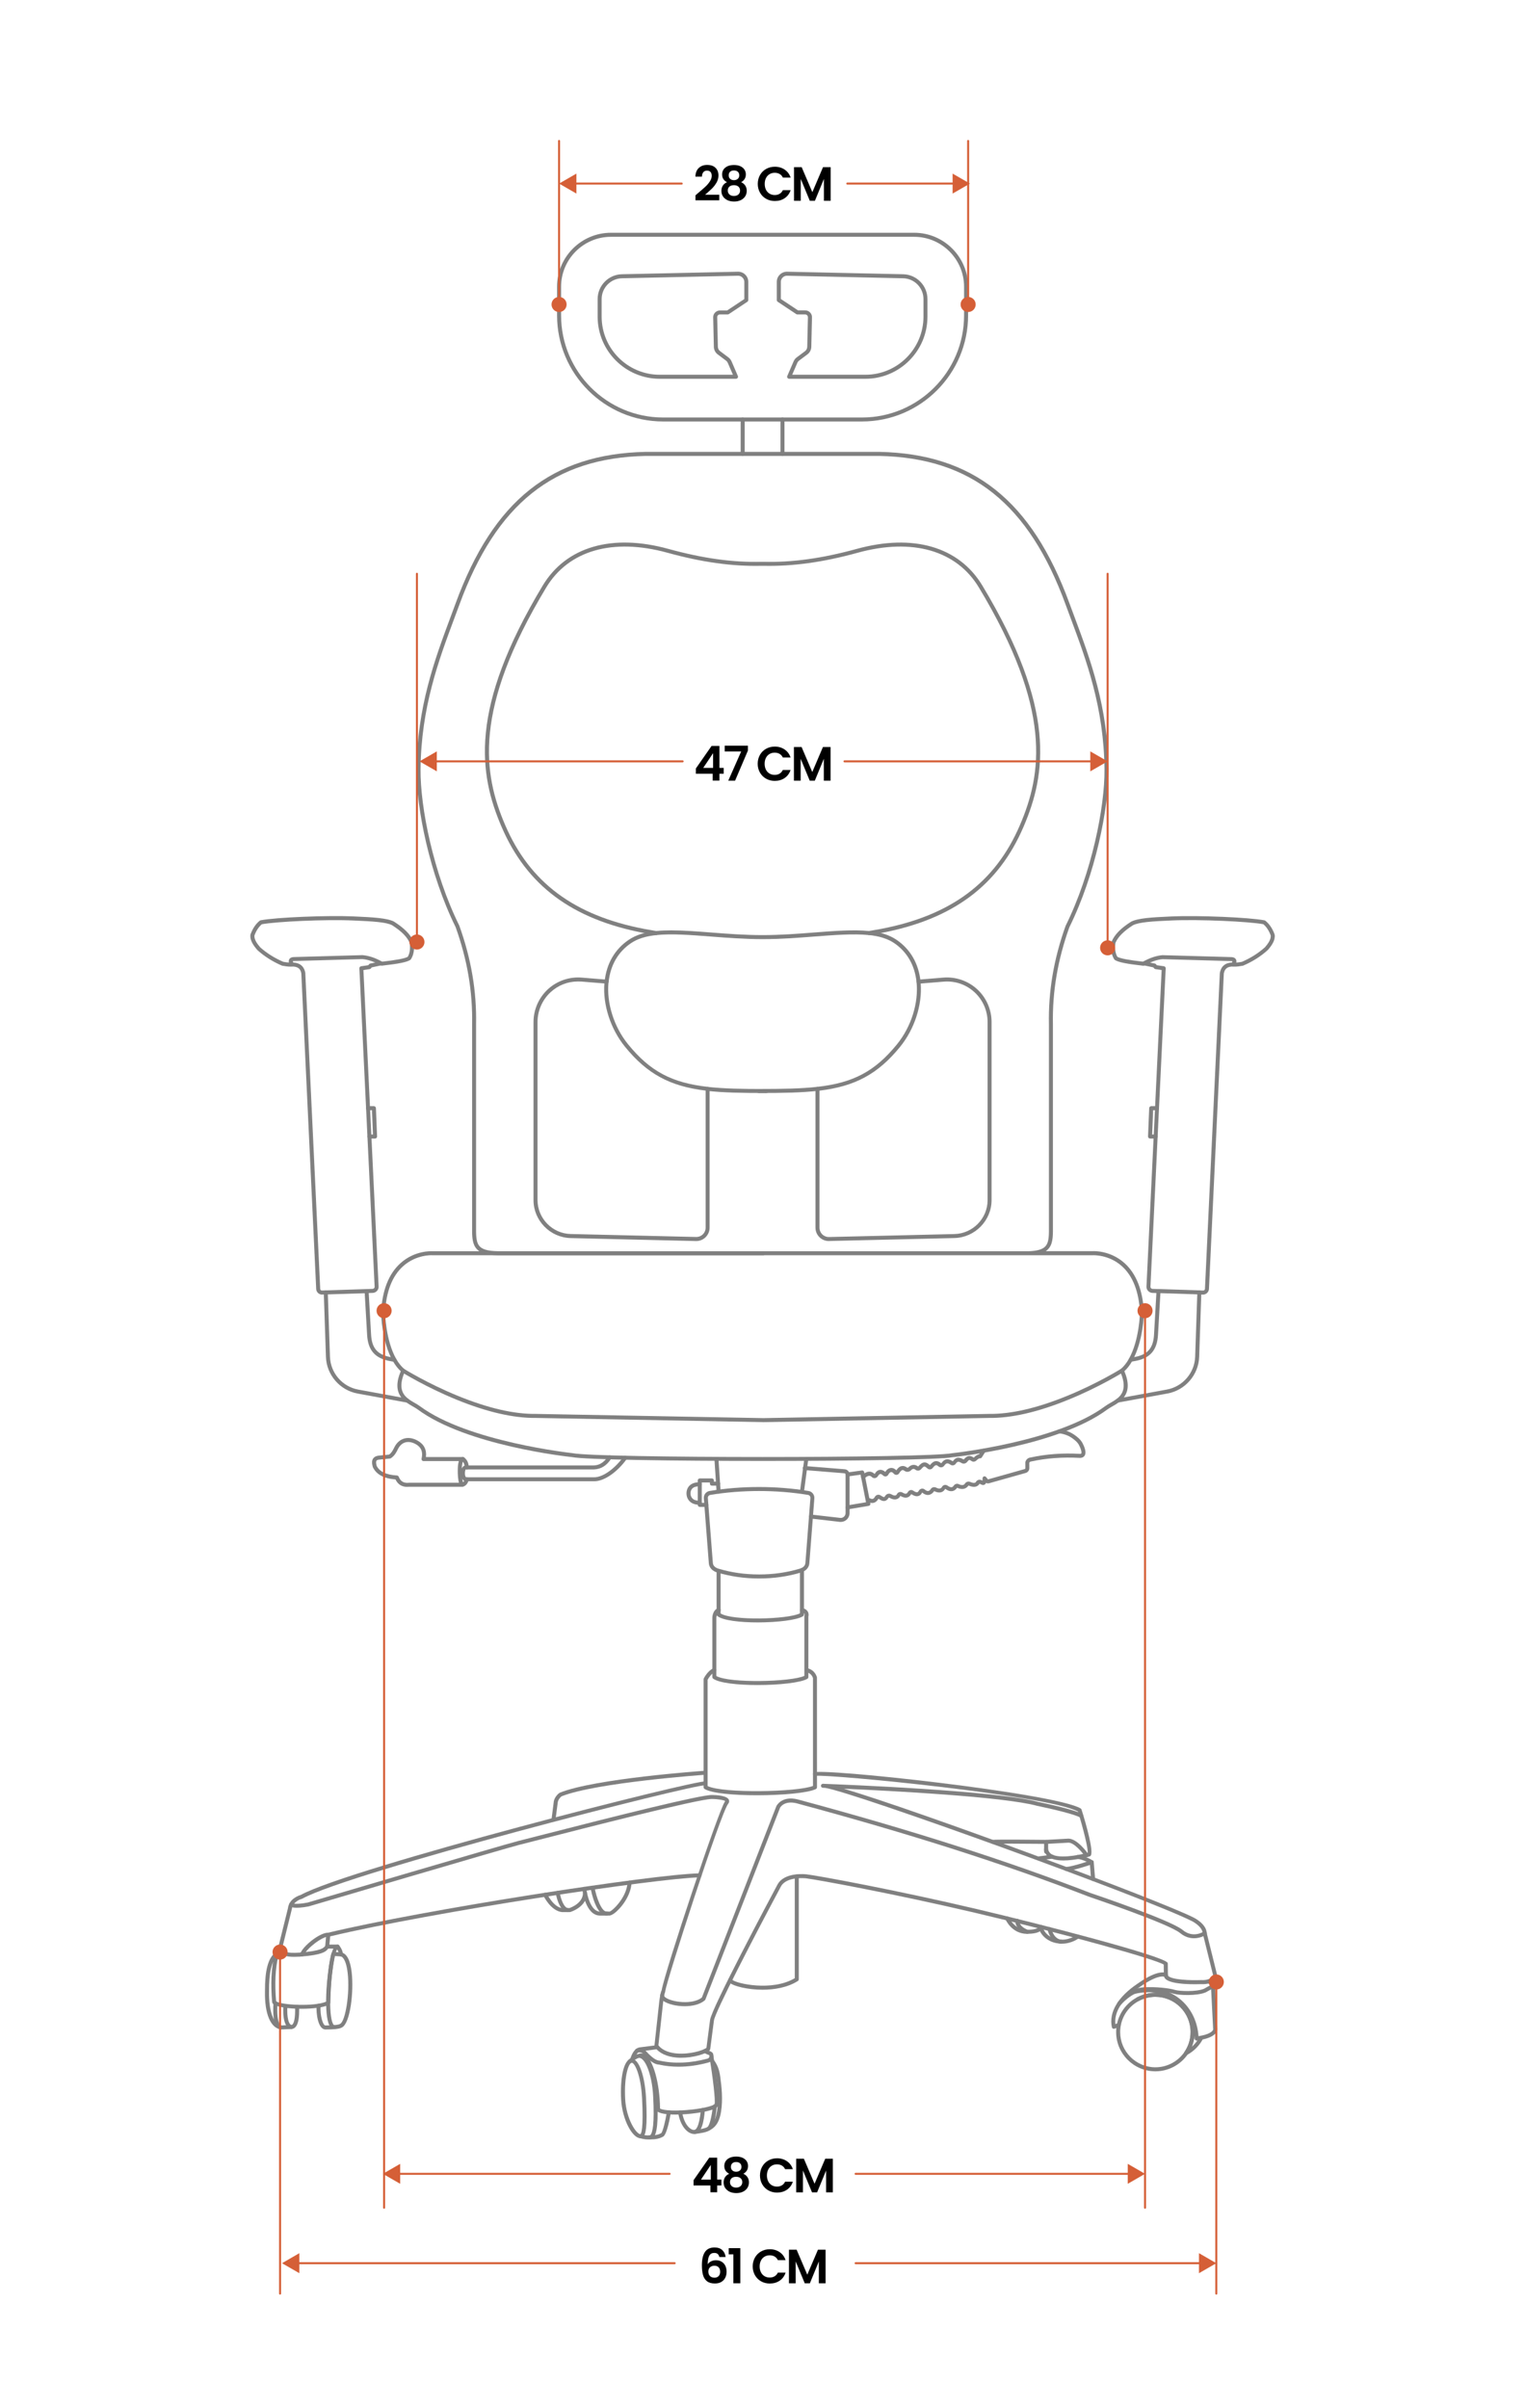 <?xml version="1.0" encoding="utf-8"?>
<!-- Generator: Adobe Illustrator 26.1.0, SVG Export Plug-In . SVG Version: 6.00 Build 0)  -->
<svg version="1.1" xmlns="http://www.w3.org/2000/svg" xmlns:xlink="http://www.w3.org/1999/xlink" x="0px" y="0px"
	 viewBox="0 0 380 600" style="enable-background:new 0 0 380 600;" xml:space="preserve">
<style type="text/css">
	.st0{fill:#808080;}
	.st1{fill:none;stroke:#808080;stroke-linecap:round;stroke-linejoin:round;stroke-miterlimit:10;}
	.st2{fill:#D55F37;}
	.st3{opacity:0.8;fill:#FFFFFF;}
	.st4{fill:#FFFFFF;}
</style>
<g id="Capa_4">
</g>
<g id="Capa_3">
</g>
<g id="Capa_2">
	<g>
		<g>
			<path class="st0" d="M173.51,309.2c-0.03,0-0.05,0-0.08,0l-31.25-0.74c-5.09-0.12-9.24-4.36-9.24-9.45v-44.37
				c0-3.09,1.31-6.07,3.58-8.17c2.27-2.09,5.35-3.15,8.43-2.9l6.24,0.51c0.13,0.01,0.26,0.08,0.34,0.18
				c0.09,0.1,0.13,0.24,0.11,0.37c-0.55,5.23,1.33,11.21,4.9,15.59c5.47,6.7,10.85,9.56,19.84,10.57c0.25,0.03,0.44,0.24,0.44,0.5
				v34.58c0,0.9-0.36,1.75-1,2.38C175.2,308.86,174.38,309.2,173.51,309.2z M144.01,244.53c-2.53,0-4.92,0.93-6.81,2.67
				c-2.07,1.91-3.26,4.62-3.26,7.43V299c0,4.55,3.71,8.35,8.26,8.45l31.25,0.74c0.65,0.01,1.23-0.22,1.68-0.66
				c0.45-0.44,0.7-1.03,0.7-1.67v-34.14c-8.91-1.08-14.56-4.15-20.06-10.88c-3.62-4.44-5.58-10.45-5.17-15.82l-5.74-0.47
				C144.57,244.54,144.29,244.53,144.01,244.53z"/>
			<path class="st0" d="M185.06,113.59c-0.28,0-0.5-0.22-0.5-0.5v-8.58c0-0.28,0.22-0.5,0.5-0.5s0.5,0.22,0.5,0.5v8.58
				C185.56,113.37,185.33,113.59,185.06,113.59z"/>
			<path class="st0" d="M72.32,240.83c-0.52,0-1.15-0.07-1.98-0.23c-0.04-0.01-0.07-0.02-0.11-0.03c-2.29-0.98-4.34-2.28-6.09-3.85
				c-0.99-1.15-1.93-2.46-1.73-3.86c0-0.04,0.01-0.07,0.03-0.1c0.54-1.47,1.31-2.6,2.28-3.37c0.06-0.05,0.14-0.08,0.22-0.1
				c3.85-0.74,16.44-1.26,23.23-0.97c4.92,0.22,8.28,0.42,9.98,1.28c2.6,1.65,4.14,3.22,4.89,4.97c0.02,0.04,0.03,0.09,0.04,0.13
				c0.24,1.81,0.01,3.22-0.69,4.3c-0.04,0.05-0.08,0.1-0.13,0.14c-0.8,0.56-2.92,0.99-7.07,1.45c-0.11,0.01-0.21-0.01-0.3-0.06
				c-1.64-0.93-3.14-1.45-4.58-1.58l-17.04,0.48c-0.21,0.01-0.3,0.04-0.31,0.05c0.01,0.01,0.01,0.17,0.23,0.57
				c0.08,0.15,0.08,0.32,0.01,0.47c-0.08,0.15-0.23,0.25-0.39,0.27C72.63,240.83,72.48,240.83,72.32,240.83z M70.58,239.63
				c0.44,0.08,0.94,0.16,1.41,0.19c-0.06-0.27-0.06-0.56,0.09-0.83c0.2-0.35,0.58-0.53,1.15-0.54l17.09-0.48
				c1.61,0.14,3.19,0.67,4.91,1.63c3.52-0.4,5.67-0.8,6.37-1.21c0.52-0.86,0.68-1.99,0.49-3.47c-0.67-1.53-2.08-2.94-4.43-4.43
				c-1.48-0.75-4.74-0.94-9.53-1.15c-7.21-0.32-19.25,0.27-22.88,0.93c-0.77,0.64-1.39,1.58-1.85,2.8c-0.11,1,0.72,2.11,1.46,2.97
				C66.47,237.47,68.41,238.7,70.58,239.63z"/>
			<path class="st0" d="M91.35,322.17c-0.27,0-0.49-0.21-0.5-0.48c-0.01-0.28,0.21-0.51,0.48-0.52l1.51-0.05
				c0.14-0.01,0.27-0.07,0.37-0.17c0.1-0.1,0.15-0.24,0.14-0.38l-3.8-79.31c-0.01-0.26,0.17-0.48,0.43-0.52l1.79-0.26l0.17-0.22
				c0.07-0.1,0.18-0.16,0.3-0.19l2.58-0.54c0.27-0.06,0.54,0.12,0.59,0.39c0.06,0.27-0.12,0.54-0.39,0.59l-2.4,0.51l-0.18,0.24
				c-0.08,0.1-0.2,0.17-0.33,0.19l-1.55,0.23l3.78,78.85c0.02,0.41-0.12,0.8-0.4,1.1c-0.28,0.3-0.66,0.48-1.07,0.49l-1.51,0.05
				C91.36,322.17,91.36,322.17,91.35,322.17z"/>
			<path class="st0" d="M80.24,322.54c-0.77,0-1.42-0.61-1.45-1.39l-3.71-78.67c-0.22-1.17-0.95-1.7-2.35-1.67
				c-0.3-0.02-0.51-0.21-0.51-0.49s0.21-0.5,0.49-0.51c2.38-0.04,3.15,1.36,3.36,2.55l3.72,78.74c0.01,0.25,0.17,0.46,0.46,0.43
				l0.9-0.03c0.28-0.01,0.51,0.21,0.52,0.48c0.01,0.28-0.21,0.51-0.48,0.52l-0.91,0.03C80.27,322.54,80.26,322.54,80.24,322.54z"/>
			<path class="st0" d="M93.46,283.66h-1.4c-0.28,0-0.5-0.22-0.5-0.5s0.22-0.5,0.5-0.5h0.88l-0.25-6.06h-0.97
				c-0.28,0-0.5-0.22-0.5-0.5s0.22-0.5,0.5-0.5h1.45c0.27,0,0.49,0.21,0.5,0.48l0.29,7.06c0.01,0.14-0.04,0.27-0.14,0.37
				S93.59,283.66,93.46,283.66z"/>
			<path class="st0" d="M183.39,94.37h-19c-8.53,0-15.47-6.94-15.47-15.47v-4.41c0-3.33,2.71-6.09,6.03-6.16l28.92-0.63
				c0.68-0.02,1.34,0.24,1.83,0.72c0.49,0.48,0.76,1.12,0.76,1.81v4.53c0,0.17-0.08,0.32-0.22,0.42l-4.63,3.08
				c-0.08,0.05-0.18,0.08-0.28,0.08h-1.95c-0.18,0-0.35,0.07-0.48,0.21c-0.13,0.13-0.2,0.31-0.19,0.49c0,0,0,0,0,0l0.17,7.37
				c0.01,0.42,0.21,0.82,0.56,1.08l2.09,1.57c0.33,0.25,0.59,0.58,0.75,0.95l1.58,3.66c0.07,0.15,0.05,0.33-0.04,0.47
				C183.71,94.29,183.56,94.37,183.39,94.37z M183.93,68.7c-0.01,0-0.02,0-0.04,0l-28.92,0.63c-2.79,0.06-5.05,2.37-5.05,5.16v4.41
				c0,7.98,6.49,14.47,14.47,14.47h18.24l-1.28-2.96c-0.09-0.21-0.24-0.41-0.43-0.55l-2.09-1.57c-0.59-0.45-0.93-1.12-0.95-1.85
				l-0.17-7.37c-0.01-0.46,0.16-0.89,0.48-1.21c0.32-0.33,0.75-0.51,1.2-0.51h1.8l4.28-2.84v-4.26c0-0.42-0.16-0.8-0.46-1.09
				C184.72,68.86,184.34,68.7,183.93,68.7z"/>
			<g>
				<path class="st0" d="M101.51,349.46c-0.03,0-0.06,0-0.09-0.01l-12.34-2.26c-4.4-0.81-7.71-4.64-7.86-9.11l-0.54-16.06
					c0-0.13,0.04-0.26,0.13-0.36c0.09-0.1,0.22-0.15,0.35-0.16l10.17-0.33c0.27-0.02,0.5,0.2,0.52,0.47l0.62,10.91
					c0.19,3.31,1.55,4.91,4.69,5.53l1.21,0.22c0.15,0.03,0.27,0.12,0.34,0.24c0.6,1.06,1.3,1.93,2.06,2.57
					c0.17,0.14,0.23,0.38,0.13,0.59c-1.82,4.1-0.48,5.82,0.9,6.86c0.18,0.14,0.25,0.39,0.16,0.6
					C101.89,349.34,101.71,349.46,101.51,349.46z M81.69,322.49l0.53,15.56c0.14,4.01,3.1,7.44,7.04,8.16l10.74,1.97
					c-1.26-1.66-1.3-3.78-0.14-6.54c-0.69-0.64-1.32-1.44-1.88-2.39l-0.99-0.18c-3.59-0.71-5.28-2.69-5.51-6.45l-0.6-10.42
					L81.69,322.49z"/>
				<path class="st0" d="M98.29,339.29c-0.17,0-0.34-0.09-0.44-0.25c-2.73-4.8-2.88-11.67-2.89-11.96
					c0.26-5.57,1.89-9.72,4.84-12.37c3.56-3.2,7.71-2.98,7.89-2.97l82.53,0c0.28,0,0.5,0.22,0.5,0.5s-0.22,0.5-0.5,0.5h-82.56
					c-0.07-0.01-3.96-0.19-7.21,2.73c-2.74,2.46-4.25,6.37-4.5,11.63c0,0.04,0.16,6.87,2.76,11.45c0.14,0.24,0.05,0.55-0.19,0.68
					C98.46,339.27,98.38,339.29,98.29,339.29z"/>
			</g>
			<path class="st0" d="M190.98,272.32c-6.13,0-10.73-0.09-14.7-0.53c-0.27-0.03-0.47-0.28-0.44-0.55c0.03-0.27,0.28-0.46,0.55-0.44
				c3.92,0.44,8.49,0.53,14.59,0.53c0.28,0,0.5,0.22,0.5,0.5S191.25,272.32,190.98,272.32z"/>
			<path class="st0" d="M151.15,245.08c-0.02,0-0.04,0-0.05,0c-0.27-0.03-0.47-0.27-0.44-0.55c0.47-4.47,2.56-8.06,6.04-10.4
				c1.74-1.17,3.95-1.87,6.76-2.15c0.28-0.02,0.52,0.17,0.55,0.45c0.03,0.27-0.17,0.52-0.45,0.55c-2.64,0.26-4.7,0.91-6.3,1.99
				c-3.23,2.17-5.16,5.51-5.6,9.68C151.62,244.89,151.4,245.08,151.15,245.08z"/>
			<path class="st0" d="M214.8,105.01h-49.56c-14.57,0-26.43-11.85-26.43-26.43v-7.15c0-7.41,6.03-13.44,13.44-13.44h75.54
				c7.41,0,13.44,6.03,13.44,13.44v7.15C241.22,93.15,229.37,105.01,214.8,105.01z M152.25,59c-6.86,0-12.44,5.58-12.44,12.44v7.15
				c0,14.02,11.41,25.43,25.43,25.43h49.56c14.02,0,25.43-11.41,25.43-25.43v-7.15c0-6.86-5.58-12.44-12.44-12.44H152.25z"/>
			<path class="st0" d="M190.01,233.98c-4.51,0-8.79-0.33-12.93-0.65c-4.99-0.39-9.71-0.75-13.53-0.36c-0.04,0-0.09,0-0.13,0
				c-1.03-0.16-2.03-0.34-3.02-0.53c-17.9-3.43-29.16-11.84-35.44-26.48c-5.59-13.05-8.22-29.36,10.28-60.08
				c5.82-9.67,17.24-13,31.32-9.12c8.6,2.36,15.97,3.39,23.22,3.22h0.46c7.25,0.17,14.63-0.86,23.23-3.22
				c14.08-3.87,25.49-0.55,31.31,9.12c18.5,30.72,15.88,47.03,10.28,60.08c-6.27,14.63-17.53,23.05-35.43,26.48
				c-0.98,0.19-1.99,0.36-3.02,0.53c-0.04,0.01-0.08,0.01-0.13,0c-3.82-0.39-8.54-0.02-13.54,0.36
				C198.81,233.65,194.52,233.98,190.01,233.98z M167.25,231.8c3.04,0,6.41,0.26,9.91,0.53c4.12,0.32,8.39,0.65,12.86,0.65
				s8.73-0.33,12.86-0.65c5.01-0.39,9.75-0.75,13.65-0.37c0.99-0.16,1.97-0.33,2.92-0.51c17.55-3.36,28.57-11.59,34.7-25.89l0,0
				c5.49-12.8,8.05-28.83-10.22-59.17c-5.57-9.26-16.58-12.42-30.19-8.68c-8.7,2.39-16.18,3.42-23.51,3.26h-0.43
				c-7.33,0.17-14.8-0.87-23.5-3.26c-13.62-3.74-24.62-0.58-30.2,8.68c-18.27,30.34-15.71,46.37-10.22,59.17
				c6.14,14.3,17.16,22.53,34.71,25.89c0.95,0.18,1.93,0.35,2.92,0.51C164.68,231.85,165.94,231.8,167.25,231.8z"/>
			<path class="st0" d="M206.52,309.2c-0.87,0-1.69-0.33-2.32-0.95c-0.65-0.63-1-1.48-1-2.38v-34.58c0-0.25,0.19-0.47,0.44-0.5
				c8.99-1.01,14.37-3.87,19.84-10.57c3.58-4.38,5.46-10.36,4.9-15.59c-0.01-0.13,0.03-0.27,0.11-0.37c0.09-0.1,0.21-0.17,0.34-0.18
				l6.24-0.51c3.08-0.25,6.15,0.8,8.43,2.9c2.28,2.1,3.58,5.07,3.58,8.17V299c0,5.09-4.14,9.33-9.24,9.45l-31.25,0.74
				C206.58,309.2,206.55,309.2,206.52,309.2z M204.2,271.73v34.14c0,0.63,0.25,1.22,0.7,1.67c0.45,0.44,1.07,0.68,1.68,0.66
				l31.25-0.74c4.56-0.11,8.26-3.9,8.26-8.45v-44.37c0-2.82-1.19-5.52-3.26-7.43c-2.1-1.93-4.82-2.87-7.67-2.64l-5.74,0.47
				c0.41,5.36-1.54,11.38-5.17,15.82C218.76,267.58,213.11,270.65,204.2,271.73z"/>
			<path class="st0" d="M194.98,113.59c-0.28,0-0.5-0.22-0.5-0.5v-8.58c0-0.28,0.22-0.5,0.5-0.5s0.5,0.22,0.5,0.5v8.58
				C195.48,113.37,195.25,113.59,194.98,113.59z"/>
			<path class="st0" d="M307.71,240.83c-0.16,0-0.31-0.01-0.46-0.02c-0.17-0.02-0.31-0.12-0.39-0.27c-0.08-0.15-0.08-0.33,0.01-0.47
				c0.21-0.38,0.22-0.55,0.21-0.58c-0.01,0.01-0.1-0.03-0.3-0.04l-17.1-0.48c-1.39,0.13-2.89,0.64-4.53,1.58
				c-0.09,0.05-0.2,0.07-0.3,0.06c-4.15-0.46-6.27-0.9-7.07-1.45c-0.05-0.04-0.1-0.08-0.13-0.14c-0.7-1.09-0.93-2.49-0.69-4.3
				c0.01-0.04,0.02-0.09,0.04-0.13c0.74-1.75,2.28-3.32,4.84-4.95c1.75-0.89,5.1-1.09,10.02-1.31c6.79-0.3,19.38,0.23,23.23,0.97
				c0.08,0.02,0.15,0.05,0.22,0.1c0.97,0.77,1.74,1.9,2.28,3.37c0.01,0.03,0.02,0.07,0.03,0.1c0.2,1.4-0.74,2.71-1.69,3.81
				c-1.79,1.62-3.84,2.91-6.13,3.89c-0.03,0.01-0.07,0.03-0.11,0.03C308.86,240.76,308.23,240.83,307.71,240.83z M289.66,237.98
				l17.15,0.48c0.56,0.01,0.95,0.2,1.15,0.54c0.15,0.26,0.15,0.56,0.09,0.83c0.48-0.03,1-0.12,1.41-0.19
				c2.17-0.94,4.11-2.16,5.76-3.65c0.7-0.82,1.53-1.93,1.42-2.93c-0.46-1.22-1.08-2.16-1.85-2.8c-3.62-0.66-15.66-1.24-22.88-0.93
				c-4.79,0.21-8.05,0.41-9.58,1.18c-2.31,1.47-3.72,2.88-4.39,4.41c-0.19,1.48-0.02,2.62,0.49,3.47c0.7,0.41,2.84,0.82,6.37,1.21
				C286.52,238.65,288.11,238.11,289.66,237.98z"/>
			<path class="st0" d="M288.68,322.17c-0.01,0-0.01,0-0.02,0l-1.51-0.05c-0.41-0.02-0.79-0.19-1.07-0.49
				c-0.28-0.3-0.42-0.69-0.4-1.1l3.78-78.85l-1.55-0.23c-0.13-0.02-0.25-0.09-0.33-0.19l-0.18-0.24l-2.4-0.51
				c-0.27-0.06-0.44-0.32-0.39-0.59c0.06-0.27,0.32-0.44,0.59-0.39l2.58,0.54c0.12,0.02,0.22,0.09,0.3,0.19l0.17,0.22l1.79,0.26
				c0.25,0.04,0.44,0.26,0.43,0.52l-3.8,79.31c-0.01,0.14,0.04,0.28,0.14,0.38c0.1,0.1,0.23,0.17,0.37,0.17l1.51,0.05
				c0.28,0.01,0.49,0.24,0.48,0.52C289.17,321.96,288.95,322.17,288.68,322.17z"/>
			<path class="st0" d="M299.79,322.54c-0.01,0-0.03,0-0.04,0l-0.91-0.03c-0.28-0.01-0.49-0.24-0.48-0.52
				c0.01-0.28,0.24-0.49,0.52-0.48l0.91,0.03c0.27,0,0.45-0.18,0.46-0.43l3.71-78.68c0.22-1.26,0.96-2.67,3.37-2.62
				c0.28,0.01,0.49,0.24,0.49,0.51s-0.25,0.47-0.51,0.49c-1.4-0.04-2.13,0.5-2.36,1.73l-3.7,78.61
				C301.2,321.92,300.56,322.54,299.79,322.54z"/>
			<path class="st0" d="M287.97,283.66h-1.4c-0.14,0-0.27-0.06-0.36-0.15s-0.14-0.23-0.14-0.37l0.29-7.06
				c0.01-0.27,0.23-0.48,0.5-0.48h1.45c0.28,0,0.5,0.22,0.5,0.5s-0.22,0.5-0.5,0.5h-0.97l-0.25,6.06h0.88c0.28,0,0.5,0.22,0.5,0.5
				S288.25,283.66,287.97,283.66z"/>
			<path class="st0" d="M215.64,94.37h-19c-0.17,0-0.33-0.08-0.42-0.23c-0.09-0.14-0.11-0.32-0.04-0.47l1.58-3.66
				c0.16-0.37,0.42-0.7,0.74-0.95l2.1-1.57c0.34-0.26,0.54-0.65,0.55-1.08l0.17-7.37c0,0,0,0,0,0c0-0.18-0.06-0.36-0.2-0.49
				c-0.13-0.13-0.3-0.21-0.48-0.21h-1.95c-0.1,0-0.19-0.03-0.28-0.08l-4.63-3.08c-0.14-0.09-0.22-0.25-0.22-0.42v-4.53
				c0-0.69,0.27-1.33,0.76-1.81c0.49-0.48,1.14-0.74,1.83-0.72l28.92,0.63c3.33,0.07,6.03,2.83,6.03,6.16v4.41
				C231.11,87.43,224.17,94.37,215.64,94.37z M197.4,93.37h18.24c7.98,0,14.47-6.49,14.47-14.47v-4.41c0-2.79-2.27-5.1-5.05-5.16
				l-28.92-0.63c-0.44-0.02-0.81,0.15-1.11,0.44c-0.3,0.29-0.46,0.68-0.46,1.09v4.26l4.28,2.84h1.8c0.45,0,0.88,0.18,1.2,0.51
				c0.32,0.33,0.49,0.76,0.48,1.22l-0.17,7.37c-0.02,0.73-0.37,1.41-0.95,1.85l-2.1,1.57c-0.18,0.14-0.34,0.33-0.43,0.55
				L197.4,93.37z"/>
			<g>
				<path class="st0" d="M278.52,349.46c-0.2,0-0.38-0.11-0.46-0.3c-0.09-0.21-0.03-0.46,0.16-0.6c1.38-1.04,2.72-2.76,0.9-6.86
					c-0.09-0.2-0.04-0.44,0.13-0.59c0.76-0.64,1.45-1.5,2.06-2.57c0.07-0.13,0.2-0.22,0.34-0.24l1.22-0.23
					c3.13-0.62,4.5-2.22,4.69-5.53l0.62-10.91c0.02-0.27,0.25-0.48,0.52-0.47l10.17,0.33c0.13,0,0.26,0.06,0.35,0.16
					c0.09,0.1,0.14,0.23,0.13,0.36l-0.54,16.06c-0.15,4.47-3.46,8.3-7.86,9.11l-12.34,2.26
					C278.58,349.46,278.55,349.46,278.52,349.46z M280.17,341.63c1.16,2.76,1.12,4.89-0.14,6.54l10.74-1.97
					c3.94-0.72,6.9-4.15,7.04-8.16l0.53-15.56l-9.19-0.3l-0.6,10.42c-0.22,3.76-1.92,5.75-5.5,6.45l-1,0.18
					C281.5,340.19,280.86,340.99,280.17,341.63z"/>
				<path class="st0" d="M190.24,354.32l-56.69-1.05c-5.57,0.07-12.23-1.46-19.79-4.55c-7.65-3.12-13.51-6.77-13.57-6.8
					c-0.23-0.15-0.3-0.46-0.16-0.69c0.15-0.23,0.46-0.31,0.69-0.16c0.06,0.04,5.85,3.64,13.41,6.72c7.44,3.04,13.96,4.55,19.41,4.48
					l56.69,1.05l56.22-1.05c5.46,0.07,11.99-1.44,19.43-4.48c7.57-3.09,13.36-6.69,13.41-6.72c0.23-0.15,0.54-0.08,0.69,0.16
					c0.15,0.23,0.08,0.54-0.16,0.69c-0.06,0.04-5.91,3.68-13.57,6.8c-7.56,3.09-14.25,4.63-19.8,4.55L190.24,354.32z"/>
				<path class="st0" d="M281.74,339.29c-0.08,0-0.17-0.02-0.25-0.07c-0.24-0.14-0.32-0.44-0.19-0.68
					c2.6-4.58,2.76-11.41,2.76-11.48c-0.25-5.22-1.76-9.13-4.5-11.59c-3.24-2.92-7.14-2.73-7.18-2.73l-16.08,0
					c-0.45,0.01-0.94,0.01-1.45,0c-0.01,0-0.03,0-0.04,0l-129.65,0c-3.29,0.07-5.17-0.35-6.26-1.44c-1.2-1.19-1.28-3.01-1.26-5.27
					v-50.82c0.16-8.15-1.19-16.06-4.1-24.21c-6.51-13.16-9.84-29.78-9.74-39.37c0.15-15.58,4.57-27.43,8.46-37.88
					c0.43-1.16,0.86-2.31,1.28-3.45c9.38-25.59,23.98-37.22,47.35-37.72h58.23c23.38,0.5,37.99,12.13,47.36,37.72
					c0.42,1.14,0.85,2.29,1.28,3.45c3.9,10.45,8.32,22.3,8.46,37.88c0.09,9.58-3.23,26.2-9.77,39.42
					c-2.89,8.09-4.24,16.01-4.08,24.15v50.83c0.02,2.25-0.06,4.07-1.26,5.26c-0.16,0.16-0.34,0.3-0.53,0.43h11.76
					c0.14-0.01,4.3-0.22,7.86,2.97c2.95,2.65,4.58,6.8,4.84,12.34c0,0.32-0.16,7.19-2.89,11.99
					C282.08,339.2,281.91,339.29,281.74,339.29z M219.12,113.59H160.9c-22.89,0.49-37.21,11.92-46.43,37.06
					c-0.42,1.14-0.85,2.3-1.28,3.46c-3.87,10.37-8.25,22.13-8.4,37.54c-0.09,9.47,3.2,25.89,9.66,38.97
					c2.98,8.31,4.34,16.35,4.18,24.61v50.81c-0.02,2.37,0.12,3.72,0.96,4.55c0.87,0.86,2.58,1.21,5.55,1.15l131.11,0
					c2.13-0.06,3.44-0.43,4.16-1.14c0.84-0.83,0.99-2.19,0.96-4.55v-50.83c-0.16-8.25,1.2-16.29,4.16-24.55
					c6.49-13.13,9.78-29.55,9.69-39.02c-0.15-15.41-4.53-27.17-8.4-37.54c-0.43-1.16-0.86-2.32-1.28-3.46
					C256.34,125.51,242.02,114.08,219.12,113.59z"/>
				<path class="st0" d="M190.11,363.99c-22.22,0-44.46-0.32-47.57-0.96c-1.02-0.1-26.31-2.86-38.49-11.89
					c-0.31-0.23-0.72-0.47-1.15-0.71c-0.53-0.3-1.13-0.65-1.69-1.07c-0.22-0.17-0.26-0.48-0.1-0.7c0.17-0.22,0.48-0.26,0.7-0.1
					c0.5,0.38,1.05,0.7,1.58,1c0.45,0.26,0.88,0.51,1.24,0.78c11.96,8.87,37.79,11.68,38.04,11.71c6.23,1.28,88.42,1.28,94.61,0.01
					c0.31-0.03,26.14-2.84,38.09-11.71c0.36-0.27,0.79-0.52,1.24-0.78c0.53-0.3,1.08-0.62,1.58-1c0.22-0.17,0.53-0.12,0.7,0.1
					c0.17,0.22,0.12,0.53-0.1,0.7c-0.56,0.42-1.16,0.77-1.69,1.07c-0.43,0.25-0.83,0.48-1.15,0.71
					c-12.18,9.04-37.47,11.79-38.54,11.9C234.37,363.67,212.25,363.99,190.11,363.99z"/>
			</g>
			<path class="st0" d="M189.05,272.32c-0.28,0-0.5-0.22-0.5-0.5s0.22-0.5,0.5-0.5c6.1,0,10.67-0.09,14.59-0.53
				c0.28-0.02,0.52,0.17,0.55,0.44c0.03,0.27-0.17,0.52-0.44,0.55C199.79,272.23,195.19,272.32,189.05,272.32z"/>
			<path class="st0" d="M228.88,245.08c-0.25,0-0.47-0.19-0.5-0.45c-0.44-4.16-2.38-7.51-5.6-9.68c-1.6-1.07-3.65-1.72-6.29-1.99
				c-0.27-0.03-0.48-0.27-0.45-0.55c0.03-0.27,0.27-0.47,0.55-0.45c2.81,0.28,5.02,0.99,6.75,2.15c3.48,2.34,5.57,5.93,6.04,10.4
				c0.03,0.27-0.17,0.52-0.44,0.55C228.92,245.08,228.9,245.08,228.88,245.08z"/>
			<path class="st0" d="M189.16,393.27c-3.66,0-7.08-0.49-10.45-1.49c-1.22-0.36-2-1.21-2.08-2.28l-1.25-16.2
				c-0.07-0.95,0.64-1.78,1.58-1.85c7.79-1.29,16.55-1.29,24.42,0.01c0.9,0.07,1.61,0.9,1.54,1.85l-1.25,16.2
				c-0.08,1.06-0.86,1.91-2.08,2.28C196.24,392.78,192.83,393.27,189.16,393.27z M189.16,371.48c-4.13,0-8.19,0.32-12.07,0.96
				c-0.44,0.04-0.74,0.39-0.71,0.78l1.25,16.2c0.07,0.91,0.98,1.28,1.37,1.4c3.27,0.98,6.6,1.45,10.16,1.45s6.89-0.48,10.16-1.45
				c0.39-0.12,1.3-0.48,1.37-1.4l1.25-16.2c0.03-0.4-0.27-0.75-0.66-0.78C197.35,371.8,193.29,371.48,189.16,371.48z"/>
			<path class="st0" d="M179.06,372.14c-0.26,0-0.48-0.2-0.5-0.47l-0.54-8.16c-0.02-0.28,0.19-0.51,0.47-0.53
				c0.28-0.02,0.51,0.19,0.53,0.47l0.54,8.16c0.02,0.28-0.19,0.51-0.47,0.53C179.09,372.14,179.08,372.14,179.06,372.14z"/>
			<path class="st0" d="M199.84,372.14c-0.02,0-0.04,0-0.07,0c-0.27-0.04-0.47-0.29-0.43-0.56l1.08-8.13
				c0.04-0.27,0.29-0.47,0.56-0.43c0.27,0.04,0.47,0.29,0.43,0.56l-1.08,8.13C200.3,371.96,200.09,372.14,199.84,372.14z"/>
			<path class="st0" d="M209.51,379.18c-0.08,0-0.17,0-0.25-0.01l-7.23-0.83c-0.27-0.03-0.47-0.28-0.44-0.55
				c0.03-0.27,0.28-0.47,0.55-0.44l7.23,0.83c0.35,0.04,0.68-0.07,0.93-0.3s0.4-0.55,0.4-0.89v-9.62c0-0.17-0.13-0.31-0.31-0.31
				l-9.89-0.8c-0.27-0.02-0.48-0.26-0.46-0.54c0.02-0.27,0.26-0.48,0.54-0.46l9.86,0.8c0.69,0.02,1.25,0.6,1.25,1.31v9.62
				c0,0.63-0.27,1.22-0.73,1.64C210.57,378.98,210.04,379.18,209.51,379.18z"/>
			<path class="st0" d="M211.21,376.07c-0.24,0-0.45-0.17-0.49-0.42c-0.05-0.27,0.14-0.53,0.41-0.58l4.66-0.79l-1.35-6.87
				l-3.16,0.44c-0.27,0.04-0.53-0.15-0.56-0.43c-0.04-0.27,0.15-0.53,0.43-0.56l3.63-0.5c0.26-0.04,0.51,0.14,0.56,0.4l1.54,7.83
				c0.03,0.13,0,0.27-0.08,0.38c-0.08,0.11-0.2,0.19-0.33,0.21l-5.17,0.87C211.26,376.06,211.23,376.07,211.21,376.07z"/>
			<path class="st0" d="M215.06,368.49c-0.13,0-0.26-0.05-0.36-0.15c-0.19-0.2-0.19-0.51,0.01-0.71c1.58-1.54,2.71-0.91,3.24-0.39
				c0.33-0.61,0.77-0.96,1.28-1.02c0.45-0.07,0.91,0.11,1.37,0.5c0.33-0.57,0.82-0.92,1.36-0.98c0.5-0.05,0.98,0.15,1.39,0.58
				c0.4-0.61,0.84-0.96,1.34-1.05c0.44-0.09,0.88,0.04,1.32,0.37c0.09,0.07,0.22,0.06,0.3-0.02c0.77-0.78,1.67-0.87,2.47-0.24
				c0.54-0.6,0.98-0.99,1.53-1.02c0.5-0.03,0.93,0.24,1.41,0.67c0.38-0.47,0.85-0.93,1.45-0.99c0.44-0.04,0.89,0.13,1.37,0.54
				c0.78-1.16,1.73-1.31,2.89-0.49c0.85-1.33,1.89-0.94,2.69-0.45c0.52-0.54,1.24-1.41,2.52-0.47c0.45-0.48,0.89-0.76,1.31-0.82
				l0.75-1.18c0.15-0.23,0.46-0.3,0.69-0.15c0.23,0.15,0.3,0.46,0.15,0.69l-0.89,1.4c-0.1,0.16-0.29,0.25-0.49,0.23
				c-0.15-0.02-0.46,0.14-0.85,0.53c-0.35,0.35-0.88,0.4-1.28,0.11c-0.48-0.35-0.56-0.33-1.06,0.28c-0.33,0.41-0.93,0.51-1.38,0.24
				c-0.79-0.48-1.05-0.37-1.43,0.18c-0.15,0.21-0.36,0.35-0.62,0.4c-0.25,0.04-0.5-0.01-0.71-0.16c-0.71-0.5-1.05-0.44-1.53,0.23
				c-0.17,0.24-0.42,0.39-0.7,0.43c-0.27,0.03-0.53-0.05-0.74-0.22c-0.26-0.22-0.47-0.33-0.63-0.31c-0.21,0.02-0.47,0.25-0.84,0.71
				c-0.15,0.19-0.38,0.31-0.62,0.33c-0.24,0.02-0.49-0.06-0.67-0.23c-0.14-0.12-0.55-0.49-0.77-0.49c-0.24,0.01-0.68,0.52-0.83,0.69
				c-0.35,0.4-0.96,0.46-1.38,0.12c-0.33-0.26-0.66-0.34-1.13,0.15c-0.43,0.44-1.13,0.49-1.62,0.12c-0.3-0.23-0.47-0.19-0.52-0.18
				c-0.24,0.05-0.52,0.32-0.79,0.78c-0.14,0.24-0.39,0.39-0.66,0.4c-0.28,0.02-0.54-0.1-0.72-0.32c-0.15-0.18-0.38-0.39-0.64-0.37
				c-0.24,0.03-0.49,0.25-0.66,0.6c-0.13,0.25-0.35,0.42-0.61,0.47c-0.27,0.05-0.55-0.04-0.76-0.25c-0.18-0.17-0.45-0.38-0.67-0.34
				c-0.18,0.02-0.39,0.22-0.6,0.56c-0.15,0.25-0.41,0.42-0.7,0.46c-0.3,0.04-0.59-0.06-0.81-0.27c-0.24-0.23-0.73-0.7-1.85,0.39
				C215.31,368.44,215.18,368.49,215.06,368.49z M223.48,366.47C223.48,366.47,223.48,366.47,223.48,366.47
				S223.48,366.47,223.48,366.47z"/>
			<path class="st0" d="M217.34,374.46c-0.3,0-0.63-0.08-0.96-0.26c-0.25-0.13-0.34-0.43-0.22-0.67c0.13-0.25,0.43-0.34,0.67-0.22
				c0.55,0.28,0.87,0.17,1.18-0.39c0.13-0.24,0.37-0.42,0.64-0.48c0.28-0.07,0.57-0.01,0.81,0.15c0.2,0.13,0.66,0.44,0.85,0.4
				c0.07-0.02,0.16-0.11,0.25-0.27c0.16-0.27,0.41-0.46,0.7-0.54c0.29-0.07,0.59-0.03,0.85,0.12c0.42,0.25,0.79,0.35,1.04,0.28
				c0.09-0.03,0.23-0.09,0.35-0.33c0.12-0.24,0.34-0.42,0.6-0.49c0.26-0.07,0.54-0.04,0.77,0.1c0.41,0.24,0.72,0.34,0.93,0.28
				c0.06-0.02,0.23-0.06,0.43-0.41c0.13-0.24,0.36-0.41,0.62-0.47c0.25-0.06,0.51-0.01,0.72,0.14c0.55,0.38,0.85,0.42,1,0.38
				c0.05-0.01,0.21-0.05,0.38-0.37c0.14-0.26,0.39-0.45,0.68-0.51c0.28-0.06,0.57,0.02,0.79,0.2c0.23,0.2,0.58,0.42,0.9,0.37
				c0.21-0.03,0.42-0.19,0.6-0.48c0.29-0.44,0.86-0.6,1.33-0.36c1.06,0.54,1.37,0.01,1.5-0.22c0.13-0.22,0.34-0.38,0.59-0.43
				c0.27-0.06,0.55,0,0.77,0.16c0.42,0.3,0.78,0.44,1.04,0.39c0.18-0.03,0.34-0.16,0.49-0.38c0.28-0.43,0.84-0.59,1.29-0.37
				c0.72,0.34,1.23,0.29,1.51-0.15s0.83-0.61,1.29-0.42c0.78,0.33,1.27,0.33,1.45,0c0.28-0.5,0.91-0.69,1.41-0.42
				c0.04,0.02,0.13,0.07,0.22,0.11c0.01-0.12,0.02-0.3,0.02-0.58c0-0.21,0.13-0.4,0.33-0.47c0.2-0.07,0.42-0.01,0.56,0.16l0.47,0.58
				l9.15-2.58c0.1-0.03,0.16-0.12,0.16-0.22l-0.01-1.39c0-0.04,0-0.07,0.01-0.11c0.13-0.64,0.66-1.1,1.31-1.16
				c3.8-0.84,7.97-1.15,12.33-0.9c0.08-0.01,0.23-0.01,0.28-0.09c0.11-0.17,0.11-0.8-0.54-2.07c-0.4-0.79-1.14-1.36-1.88-1.87
				c-0.58-0.4-1.6-0.91-3.09-1.1c-0.27-0.04-0.47-0.29-0.43-0.56s0.29-0.46,0.56-0.43c1.69,0.22,2.85,0.81,3.53,1.27
				c0.85,0.58,1.71,1.25,2.21,2.24c0.71,1.4,0.88,2.43,0.49,3.05c-0.16,0.26-0.5,0.55-1.17,0.56c-4.29-0.24-8.37,0.06-12.15,0.89
				c-0.25,0.03-0.41,0.15-0.47,0.33l0.01,1.33c0.01,0.55-0.36,1.04-0.89,1.19l-9.15,2.58c-0.26,0.07-0.53,0.04-0.75-0.09
				c-0.07,0.18-0.17,0.32-0.34,0.42c-0.41,0.24-0.86,0-1.26-0.22c-0.32,0.51-1.03,1.2-2.77,0.46c-0.62,0.91-1.66,1.1-2.83,0.55
				c-0.33,0.48-0.72,0.75-1.18,0.83c-0.55,0.1-1.15-0.09-1.8-0.56c-0.5,0.96-1.52,1.18-2.74,0.57c-0.48,0.68-0.98,0.88-1.33,0.94
				c-0.55,0.08-1.11-0.12-1.68-0.59c-0.2,0.48-0.54,0.78-0.97,0.88c-0.51,0.12-1.07-0.04-1.73-0.48c-0.26,0.44-0.6,0.73-1.01,0.83
				c-0.49,0.13-1.05,0-1.71-0.39c-0.19,0.42-0.52,0.71-0.94,0.82c-0.52,0.15-1.15,0.02-1.82-0.38c-0.12-0.01-0.16,0.02-0.18,0.06
				c-0.24,0.41-0.54,0.65-0.89,0.74c-0.57,0.13-1.12-0.19-1.63-0.54C218.51,374.1,217.96,374.46,217.34,374.46z"/>
			<path class="st0" d="M176.02,375.44h-1.65c-0.28,0-0.5-0.22-0.5-0.5v-6.09c0-0.28,0.22-0.5,0.5-0.5h3.02c0.28,0,0.5,0.22,0.5,0.5
				v0.3h1.06c0.28,0,0.5,0.22,0.5,0.5s-0.22,0.5-0.5,0.5h-1.56c-0.28,0-0.5-0.22-0.5-0.5v-0.3h-2.02v5.09h1.15
				c0.28,0,0.5,0.22,0.5,0.5S176.29,375.44,176.02,375.44z"/>
			<path class="st0" d="M174.2,374.9c-1.21,0-1.93-0.44-2.32-0.82c-0.53-0.51-0.82-1.22-0.82-2.01c0-0.77,0.27-1.46,0.77-1.95
				c0.59-0.57,1.45-0.84,2.54-0.81c0.28,0.01,0.49,0.24,0.49,0.51c-0.01,0.28-0.26,0.49-0.51,0.49c-0.82-0.02-1.43,0.15-1.82,0.53
				c-0.39,0.38-0.47,0.88-0.47,1.23c0,0.51,0.18,0.97,0.51,1.29c0.39,0.38,1.01,0.56,1.78,0.54c0.27-0.01,0.51,0.21,0.52,0.48
				s-0.21,0.51-0.48,0.52C174.32,374.9,174.26,374.9,174.2,374.9z"/>
			<path class="st0" d="M148.09,369.05h-32.06c-0.04,0-0.08,0-0.12-0.01c-0.81-0.2-1.13-1.29-1.07-2.21
				c0.06-0.98,0.49-1.64,1.13-1.72l31.93,0c1-0.03,2.34-0.32,3.6-2.28c0.15-0.23,0.46-0.3,0.69-0.15c0.23,0.15,0.3,0.46,0.15,0.69
				c-1.17,1.81-2.57,2.68-4.42,2.74h-31.88c-0.03,0.03-0.23,0.46-0.19,1.11c0.03,0.5,0.19,0.77,0.28,0.84h31.97
				c2.11,0,5.09-2.11,7.26-5.14c0.16-0.22,0.47-0.28,0.7-0.12c0.22,0.16,0.28,0.47,0.12,0.7
				C153.78,366.82,150.54,369.05,148.09,369.05z"/>
			<path class="st0" d="M101.44,370.45c-1.32,0-2.3-0.62-2.9-1.86c-2.9-0.22-4.75-1.22-5.63-3.04c-0.19-0.68-0.36-1.53,0.06-2.16
				c0.26-0.39,0.7-0.63,1.3-0.71l2.67-0.27c0.6-0.41,0.93-1.01,1.31-1.79c0.55-1.12,1.38-1.88,2.4-2.19
				c1.06-0.33,2.26-0.15,3.45,0.52c1.57,0.88,2.26,2.28,2.03,4.07h9.2c0.1,0,0.19,0.03,0.27,0.08c0.75,0.49,1.14,1.28,1.23,2.47
				c0.02,0.28-0.19,0.52-0.46,0.54c-0.28,0.02-0.52-0.19-0.54-0.46c-0.07-0.99-0.38-1.4-0.66-1.63h-9.64c-0.15,0-0.3-0.07-0.39-0.19
				c-0.09-0.12-0.13-0.28-0.09-0.42c0.39-1.65-0.08-2.83-1.43-3.59c-0.95-0.53-1.87-0.68-2.67-0.44c-0.75,0.23-1.37,0.81-1.8,1.68
				c-0.36,0.74-0.82,1.66-1.77,2.26c-0.06,0.04-0.14,0.07-0.21,0.07l-2.78,0.28c-0.29,0.04-0.49,0.13-0.58,0.27
				c-0.14,0.21-0.13,0.64,0.04,1.26c0.71,1.44,2.37,2.26,5.06,2.41c0.19,0.01,0.36,0.13,0.44,0.31c0.49,1.2,1.29,1.66,2.61,1.5
				l13.18,0c0.22-0.06,0.51-0.25,0.73-1c0.08-0.26,0.35-0.42,0.62-0.34c0.27,0.08,0.42,0.35,0.34,0.62
				c-0.28,0.97-0.79,1.55-1.52,1.71c-0.04,0.01-0.07,0.01-0.11,0.01h-13.19C101.81,370.44,101.62,370.45,101.44,370.45z"/>
			<path class="st0" d="M115.19,370.41c-0.06,0-0.11-0.01-0.17-0.03c-1.11-0.4-0.98-4.39-0.91-5.11c0.14-1.44,0.5-2.16,1.15-2.26
				c0.27-0.04,0.53,0.14,0.57,0.42c0.04,0.26-0.13,0.5-0.38,0.56c-0.15,0.15-0.42,0.96-0.4,2.68c0.02,1.46,0.24,2.55,0.4,2.8
				c0.2,0.12,0.29,0.37,0.21,0.6C115.59,370.29,115.39,370.41,115.19,370.41z M115.36,369.44
				C115.36,369.44,115.36,369.44,115.36,369.44C115.36,369.44,115.36,369.44,115.36,369.44z"/>
			<path class="st0" d="M188.84,404.22c-4.43,0-8.73-0.49-10.09-1.59c-0.12-0.09-0.19-0.24-0.19-0.39v-10.72
				c0-0.28,0.22-0.5,0.5-0.5s0.5,0.22,0.5,0.5v10.47c2.92,1.84,16.77,1.48,19.77-0.03v-10.78c0-0.28,0.22-0.5,0.5-0.5
				s0.5,0.22,0.5,0.5v11.07c0,0.17-0.08,0.32-0.22,0.42C198.62,403.64,193.66,404.21,188.84,404.22z"/>
			<path class="st0" d="M188.78,419.82c-4.86,0-9.58-0.49-11.08-1.59c-0.13-0.09-0.2-0.24-0.2-0.4v-14.8c0-0.08,0.04-1.79,1.38-2.37
				c0.26-0.11,0.55,0.01,0.66,0.26c0.11,0.25,0,0.55-0.26,0.66c-0.74,0.33-0.78,1.45-0.78,1.47v14.52
				c3.24,1.85,18.61,1.49,21.93-0.03v-14.84c0-0.06,0.01-0.11,0.03-0.17l0,0c0,0,0.08-0.27-0.04-0.51c-0.1-0.19-0.33-0.33-0.68-0.41
				c-0.27-0.07-0.43-0.34-0.37-0.6c0.07-0.27,0.34-0.43,0.6-0.37c0.64,0.16,1.08,0.46,1.33,0.91c0.27,0.5,0.19,1,0.13,1.21v15.07
				c0,0.18-0.09,0.34-0.24,0.43C199.53,419.25,194.07,419.82,188.78,419.82z M178.49,417.84L178.49,417.84L178.49,417.84z"/>
			<path class="st0" d="M188.64,447.28c-5.74,0-11.31-0.48-13.08-1.57c-0.15-0.09-0.24-0.25-0.24-0.43v-26.89
				c0-0.08,0.02-0.15,0.05-0.22c0.04-0.08,1.02-2.01,2.45-2.53c0.26-0.1,0.55,0.04,0.64,0.3c0.1,0.26-0.04,0.55-0.3,0.64
				c-0.82,0.3-1.56,1.42-1.84,1.94v26.47c3.86,1.87,22.33,1.51,26.26-0.03V418.1c-0.06-0.22-0.41-1.24-1.7-1.51
				c-0.27-0.06-0.44-0.32-0.39-0.59c0.06-0.27,0.32-0.44,0.59-0.39c2.09,0.43,2.48,2.26,2.49,2.33l0.01,27.34
				c0,0.19-0.11,0.36-0.27,0.45C201.36,446.71,194.9,447.28,188.64,447.28z"/>
			<path class="st0" d="M73.26,487.54c-1.97,0-3.19-0.4-3.72-1.2c-0.39-0.61-0.25-1.28-0.09-1.62l2.3-9.28
				c0.28-2.38,2.71-3.18,3.16-3.31c12.57-6.86,98.86-28.86,101.03-28.31c0.27,0.07,0.43,0.34,0.36,0.61
				c-0.07,0.26-0.32,0.41-0.58,0.37c-3.29-0.2-88.33,21.59-100.38,28.24c-0.04,0.02-0.08,0.04-0.12,0.05
				c-0.09,0.02-2.26,0.6-2.49,2.53l-2.32,9.4c-0.01,0.04-0.03,0.08-0.05,0.12c0,0.01-0.18,0.37,0.02,0.67
				c0.19,0.29,0.98,0.93,4.21,0.68c5.48-0.41,6.06-1.17,6.44-1.67l0.01-0.02l0.26-2.81c0.02-0.21,0.17-0.39,0.38-0.44
				c23.82-5.73,81.13-14.61,92.64-14.81c0.29,0.01,0.5,0.22,0.51,0.49c0,0.28-0.22,0.5-0.49,0.51c-10.4,0.18-66.52,8.6-92.07,14.7
				l-0.24,2.6c-0.01,0.1-0.05,0.19-0.11,0.27l-0.09,0.12c-0.55,0.72-1.23,1.62-7.16,2.07C74.16,487.52,73.69,487.54,73.26,487.54z"
				/>
			<path class="st0" d="M169.73,512.68c-0.37,0-0.73-0.01-1.09-0.04c-2.49-0.2-4.39-1.1-5.48-2.59c-0.07-0.1-0.11-0.23-0.09-0.35
				l1.21-11.04c0.06-0.52,0.29-2.25,0.57-2.75l0.01,0c0.84-4.87,14.29-45.17,15.79-47.09c0.05-0.06,0.05-0.09,0.05-0.09
				c-0.18-0.22-1.75-0.51-3.27-0.52c-0.03,0-0.06,0-0.09,0c-3.37,0-32.21,7.4-43.14,10.2c-2.36,0.6-4.1,1.05-4.9,1.25
				c-3.35,0.83-51.91,15.17-52.4,15.32c-3.58,0.66-4.58,0.22-4.81-0.27c-0.11-0.25,0-0.55,0.25-0.66c0.21-0.1,0.45-0.03,0.59,0.14
				c0.11,0.06,0.85,0.36,3.73-0.17c1.95-0.58,49.02-14.48,52.39-15.32c0.81-0.2,2.54-0.65,4.9-1.25
				c20.02-5.14,40.83-10.35,43.51-10.23c1.07,0.01,3.66,0.15,4.14,1.15c0.09,0.2,0.2,0.6-0.18,1.07
				c-1.87,2.39-15.27,43.93-15.66,46.65c0.01,0.11-0.01,0.22-0.06,0.31c-0.12,0.22-0.33,1.4-0.45,2.36l-1.19,10.83
				c1.18,1.46,3.16,1.91,4.64,2.03c3.17,0.25,6.43-0.73,7.33-1.4l0.9-6.93c0.28-2.78,15.1-30.57,16.79-33.73
				c1.71-3.22,7.07-2.6,7.3-2.57c2.99,0.36,22.12,3.88,42.1,8.58c16.72,3.93,47.01,11.79,47.82,13.46c0.04,0.08,0.06,0.18,0.05,0.27
				l0,0l0.03,2.77c0,0.06-0.01,0.14,0.11,0.25c0.94,0.94,5.48,1.12,8.12,1.01c2.41,0.13,2.92-0.94,3.02-1.26l-2.56-10.33
				c-0.09-1.81-2.67-3.08-2.69-3.09c-11.05-5.62-84.27-32.15-91.42-33.21c-0.34-0.01-0.52-0.02-0.55-0.02
				c-0.26-0.01-0.47-0.21-0.48-0.47c-0.02-0.26,0.17-0.48,0.42-0.52c0.1-0.02,0.24-0.01,0.43,0.01c4.3,0.16,42.83,1.66,53.26,4.5
				c1.61,0.33,9.84,2.07,11.1,3.13c0.21,0.18,0.24,0.49,0.06,0.71c-0.18,0.21-0.49,0.24-0.71,0.06c-0.82-0.69-6.98-2.16-10.68-2.92
				c-8.46-2.3-36.47-3.75-48.19-4.27c18.53,5.47,78.56,27.73,87.2,32.12c0.12,0.06,3.13,1.54,3.23,3.84l2.57,10.35
				c0.02,0.06,0.02,0.13,0.01,0.19c-0.01,0.1-0.39,2.4-4.04,2.19c-0.69,0.03-7.26,0.26-8.82-1.3c-0.28-0.28-0.42-0.62-0.4-0.98
				l-0.03-2.59c-2.03-1.31-24.08-7.52-47.11-12.93c-19.94-4.69-39.01-8.19-41.99-8.56c-0.05-0.01-4.9-0.57-6.3,2.05
				c-6.6,12.34-16.48,31.41-16.68,33.38l-0.93,7.13c-0.01,0.11-0.07,0.21-0.15,0.29C175.93,511.76,172.73,512.68,169.73,512.68z
				 M290.05,489.12L290.05,489.12L290.05,489.12z M290.05,489.11C290.05,489.11,290.05,489.11,290.05,489.11
				C290.05,489.11,290.05,489.11,290.05,489.11z"/>
			<path class="st0" d="M170.6,499.84c-2.12,0-4.22-0.53-5.31-1.32c-0.98-0.71-0.82-1.44-0.71-1.72c0.1-0.26,0.39-0.38,0.65-0.28
				c0.26,0.1,0.38,0.4,0.28,0.65c-0.08,0.19,0.23,0.43,0.37,0.53c1.59,1.14,6.7,1.83,9.01-0.02l18.58-47.72
				c0.08-0.15,1.4-2.62,5.31-1.64c28.16,7.58,52.01,15.2,72.93,23.31c0.8,0.27,20.01,6.75,22.98,9.21c2.6,2.15,5.15,0.46,5.26,0.39
				c0.23-0.15,0.54-0.1,0.69,0.13c0.16,0.23,0.1,0.54-0.13,0.69c-0.03,0.02-3.27,2.19-6.46-0.44c-2.83-2.34-22.49-8.97-22.68-9.04
				c-20.9-8.1-44.72-15.71-72.84-23.28c-3.1-0.78-4.11,1.01-4.15,1.09l-18.61,47.79c-0.03,0.08-0.08,0.14-0.14,0.2
				C174.41,499.42,172.5,499.84,170.6,499.84z"/>
			<path class="st0" d="M265,463.53c-1.63,0-3.15-0.28-4.04-1.14c-0.15-0.16-0.79-0.9-0.79-1.63c0-0.28,0.22-0.5,0.5-0.5
				s0.5,0.22,0.5,0.5c0,0.26,0.3,0.71,0.51,0.94c1.63,1.59,7.09,0.53,9.35-0.08c0.15-1-1.09-5.97-2.42-10.28
				c-7.47-4.07-61.78-9.3-65.28-8.9c-0.23,0.14-0.52,0.07-0.67-0.15c-0.13-0.19-0.11-0.48,0.05-0.65
				c1.24-1.31,60.16,5.09,66.57,8.93c0.11,0.06,0.18,0.16,0.22,0.28c1.2,3.86,3.08,10.49,2.27,11.5c-0.06,0.08-0.15,0.14-0.25,0.17
				C271,462.66,267.85,463.53,265,463.53z"/>
			<path class="st0" d="M260.67,461.82c-0.28,0-0.5-0.22-0.5-0.5v-1.93c-4.96-0.05-12.12-0.09-12.74,0
				c-0.27,0.04-0.53-0.15-0.56-0.43s0.15-0.53,0.43-0.56c0.93-0.13,12.11-0.02,13.39,0c0.27,0,0.49,0.23,0.49,0.5v2.42
				C261.17,461.6,260.95,461.82,260.67,461.82z"/>
			<path class="st0" d="M137.91,453.89c-0.02,0-0.04,0-0.06,0c-0.27-0.04-0.47-0.29-0.43-0.56l0.53-4.12
				c0.08-1.58,1.41-2.49,1.47-2.52c0.03-0.02,0.06-0.04,0.09-0.05c8.79-3.53,35.17-5.39,36.28-5.47c0.27-0.01,0.51,0.19,0.53,0.46
				c0.02,0.28-0.19,0.51-0.46,0.53c-0.27,0.02-27.21,1.92-35.92,5.38c-0.17,0.13-0.94,0.77-0.99,1.76l-0.54,4.16
				C138.37,453.71,138.15,453.89,137.91,453.89z"/>
			<path class="st0" d="M190.03,495.73c-3.83,0-7.22-0.91-8.18-1.7c-0.48-0.39-0.39-0.78-0.34-0.93c0.1-0.26,0.39-0.39,0.65-0.29
				c0.19,0.07,0.31,0.25,0.32,0.45c0.96,0.93,9.9,2.97,15.56-0.4v-25.34c0-0.28,0.22-0.5,0.5-0.5s0.5,0.22,0.5,0.5v25.62
				c0,0.17-0.09,0.33-0.23,0.42C196.26,495.17,193.02,495.73,190.03,495.73z"/>
			<path class="st0" d="M270.76,462.69c-0.16,0-0.31-0.07-0.41-0.21c-0.66-0.93-2.66-3.35-4.06-3.39l-5.6,0.31
				c-0.29,0.03-0.51-0.2-0.53-0.47c-0.02-0.28,0.2-0.51,0.47-0.53l5.64-0.31c2.19,0.06,4.62,3.43,4.89,3.82
				c0.16,0.23,0.1,0.54-0.12,0.7C270.96,462.66,270.86,462.69,270.76,462.69z"/>
			<path class="st0" d="M75.27,487.43c-0.05,0-0.11-0.01-0.16-0.03c-0.26-0.09-0.4-0.37-0.31-0.63c0.64-1.89,4.91-5.34,7.04-5.25
				c0.28,0.01,0.49,0.25,0.48,0.52c-0.01,0.28-0.24,0.5-0.52,0.48c-1.55-0.07-5.54,3.09-6.04,4.57
				C75.68,487.3,75.48,487.43,75.27,487.43z"/>
			<path class="st0" d="M75.13,500.48c-3.27,0-6.5-0.46-7.19-1.32c-0.06-0.08-0.11-0.21-0.12-0.31c-0.41-4.52-0.21-8.63,0.54-11.56
				c0.23-0.97,0.93-1.38,1.32-1.47c0.26-0.06,0.54,0.11,0.6,0.38c0.06,0.27-0.1,0.53-0.37,0.6c-0.05,0.01-0.44,0.14-0.58,0.73
				c-0.72,2.8-0.91,6.72-0.53,11.08c1.17,0.95,9.55,1.39,12.52,0.08c0.07-2.97,0.38-10.48,1.75-13.21h-1.54
				c-0.28,0-0.5-0.22-0.5-0.5s0.22-0.5,0.5-0.5h2.59c0.25,0,0.46,0.18,0.49,0.42c0.04,0.24-0.11,0.48-0.34,0.55
				c-0.92,0.3-1.82,6.51-1.97,13.56c0,0.18-0.1,0.34-0.26,0.43C80.75,500.15,77.92,500.48,75.13,500.48z"/>
			<path class="st0" d="M81.39,505.63c-0.14,0-0.28,0-0.42,0c-1.74-0.19-2.21-3.96-2.09-5.93c0.02-0.28,0.26-0.48,0.53-0.47
				c0.28,0.02,0.48,0.25,0.47,0.53c-0.16,2.5,0.6,4.8,1.15,4.87c2.99,0.02,3.57-0.31,3.6-0.32c0.05-0.06,0.04-0.04,0.11-0.07
				c1.27-0.54,2.5-7.46,1.89-12.72c-0.28-2.43-0.95-3.96-1.77-4.1l-1.81-0.1c-0.28-0.02-0.49-0.25-0.47-0.53
				c0.02-0.28,0.25-0.49,0.53-0.47l1.87,0.11c1.42,0.24,2.3,1.91,2.65,4.98c0.55,4.73-0.32,12.67-2.42,13.72
				C84.61,505.53,82.91,505.63,81.39,505.63z"/>
			<path class="st0" d="M84.93,487.43c-0.02,0-0.04,0-0.06,0c-0.27-0.03-0.47-0.28-0.44-0.55c0.05-0.46-0.4-1.21-0.7-1.57
				c-0.17-0.21-0.14-0.53,0.07-0.7c0.21-0.18,0.53-0.14,0.7,0.07c0.11,0.13,1.04,1.3,0.92,2.32
				C85.4,487.24,85.18,487.43,84.93,487.43z"/>
			<path class="st0" d="M70.1,505.63c-2.65-0.23-4.19-3.87-4.07-9.5c-0.03-5.14,0.73-8.09,2.45-9.58c0.21-0.18,0.52-0.16,0.71,0.05
				c0.18,0.21,0.16,0.52-0.05,0.71c-1.46,1.26-2.13,4.07-2.1,8.83c-0.1,4.91,1.14,8.32,3.1,8.49l2.41-0.1
				c0.14,0,0.24-0.05,0.34-0.16c0.28-0.3,0.74-1.26,0.64-4.38c-0.01-0.28,0.21-0.51,0.48-0.52c0.25-0.04,0.51,0.21,0.52,0.48
				c0.09,2.73-0.2,4.35-0.91,5.1c-0.28,0.3-0.64,0.46-1.04,0.47L70.1,505.63z"/>
			<path class="st0" d="M83.28,505.56c-0.24,0-0.6-0.08-0.93-0.49c-1.52-1.85-1.44-10.16,0.16-18.14c0.05-0.27,0.32-0.45,0.59-0.39
				c0.27,0.05,0.45,0.32,0.39,0.59c-1.61,8.03-1.52,15.9-0.37,17.31c0.02,0.03,0.1,0.12,0.16,0.12c0.28,0,0.5,0.22,0.5,0.5
				S83.56,505.56,83.28,505.56z"/>
			<path class="st0" d="M72.55,505.53c-0.04,0-0.08,0-0.13-0.02c-2.18-0.56-1.84-5.22-1.79-5.75c0.02-0.27,0.27-0.48,0.54-0.45
				c0.28,0.02,0.48,0.27,0.45,0.54c-0.12,1.41-0.03,4.41,1.05,4.69c0.27,0.07,0.43,0.34,0.36,0.61
				C72.98,505.38,72.78,505.53,72.55,505.53z"/>
			<path class="st0" d="M69.79,505.53c-0.02,0-0.04,0-0.06,0c-0.46-0.06-1.95-0.69-1.59-6.47c0.02-0.27,0.24-0.48,0.53-0.47
				c0.28,0.02,0.48,0.25,0.47,0.53c-0.3,4.83,0.77,5.43,0.78,5.43c0.27,0.03,0.44,0.28,0.4,0.55
				C70.28,505.35,70.04,505.53,69.79,505.53z"/>
			<path class="st0" d="M141.95,476.39h-1.93c-2.76-0.3-4.55-3.95-4.62-4.1c-0.12-0.25-0.02-0.55,0.23-0.67
				c0.25-0.12,0.55-0.02,0.67,0.23c0.02,0.03,1.62,3.31,3.78,3.54l1.8,0c0.47-0.16,3.39-1.26,3.39-3.8c0-0.28,0.22-0.5,0.5-0.5
				s0.5,0.22,0.5,0.5c0,3.5-3.99,4.73-4.16,4.78C142.04,476.38,141.99,476.39,141.95,476.39z"/>
			<path class="st0" d="M151.8,477.26c-0.04,0-0.09,0-0.12-0.01l-2.21,0.01c-3.6-0.07-4.34-6.34-4.37-6.6
				c-0.03-0.27,0.17-0.52,0.44-0.55c0.28-0.04,0.52,0.17,0.55,0.44c0.18,1.57,1.13,5.67,3.39,5.72l2.25-0.01
				c0.04,0,0.09,0.01,0.14,0.02c0.6-0.09,4.27-3.39,4.51-7.27c0.02-0.28,0.26-0.48,0.53-0.47c0.28,0.02,0.49,0.25,0.47,0.53
				c-0.21,3.46-2.81,6.56-4.41,7.7C152.38,477.16,152.03,477.26,151.8,477.26z"/>
			<path class="st0" d="M151.17,477.26c-2.6,0-3.8-5.71-4.01-6.86c-0.05-0.27,0.13-0.53,0.4-0.58c0.27-0.05,0.53,0.13,0.58,0.4
				c0.47,2.55,1.77,6.14,3.06,6.04c0.3,0,0.51,0.2,0.52,0.48c0.01,0.28-0.2,0.51-0.48,0.52
				C151.22,477.26,151.19,477.26,151.17,477.26z"/>
			<path class="st0" d="M141.41,476.39c-0.03,0-0.06,0-0.09-0.01c-2.08-0.39-2.77-4.27-2.84-4.71c-0.04-0.27,0.14-0.53,0.41-0.57
				c0.28-0.04,0.53,0.14,0.57,0.41c0.23,1.4,0.98,3.7,2.03,3.89c0.27,0.05,0.45,0.31,0.4,0.58
				C141.86,476.22,141.65,476.39,141.41,476.39z"/>
			<path class="st0" d="M272.38,468.66c-0.26,0-0.48-0.2-0.5-0.46l-0.32-3.93c-0.52-0.3-1.9-1.04-3.04-1.11
				c-0.28-0.02-0.49-0.25-0.47-0.53c0.02-0.28,0.26-0.49,0.53-0.47c1.69,0.1,3.65,1.34,3.73,1.39c0.13,0.08,0.22,0.23,0.23,0.38
				l0.34,4.19c0.02,0.28-0.18,0.52-0.46,0.54C272.41,468.66,272.39,468.66,272.38,468.66z"/>
			<path class="st0" d="M258.87,463.52c-0.25,0-0.46-0.18-0.5-0.44c-0.04-0.27,0.16-0.52,0.43-0.56l3.32-0.43
				c0.27-0.04,0.52,0.16,0.56,0.43c0.04,0.27-0.16,0.52-0.43,0.56l-3.32,0.43C258.92,463.52,258.89,463.52,258.87,463.52z"/>
			<path class="st0" d="M265.72,466.15c-0.26,0-0.48-0.2-0.5-0.47c-0.02-0.28,0.19-0.51,0.47-0.53c1.68-0.11,6.15-1.64,6.19-1.65
				c0.26-0.09,0.55,0.05,0.64,0.31s-0.05,0.55-0.31,0.64c-0.19,0.06-4.64,1.59-6.45,1.7C265.74,466.15,265.73,466.15,265.72,466.15z
				"/>
			<path class="st0" d="M255.98,481.8c-0.06,0-0.12-0.01-0.18-0.03c-3.02-1.15-2.82-3.18-2.81-3.27c0.03-0.27,0.28-0.47,0.56-0.44
				c0.27,0.03,0.47,0.28,0.44,0.55c-0.01,0.07-0.07,1.37,2.17,2.22c0.26,0.1,0.39,0.39,0.29,0.65
				C256.37,481.68,256.18,481.8,255.98,481.8z"/>
			<path class="st0" d="M264.61,484.26c-0.46,0-0.94-0.05-1.44-0.15c-2.26-0.48-3.5-1.84-4.03-2.94c-0.63,0.41-1.69,0.62-3.15,0.64
				c-0.02,0-0.04,0-0.06,0c-3.79,0-5.33-3.47-5.39-3.62c-0.11-0.25,0.01-0.55,0.26-0.66c0.25-0.11,0.55,0.01,0.66,0.26
				c0.05,0.12,1.35,3.02,4.48,3.02c0.02,0,0.03,0,0.05,0c2.51-0.02,2.81-0.64,2.83-0.7c-0.02-0.26,0.17-0.5,0.43-0.53
				c0.27-0.04,0.51,0.14,0.56,0.41c0,0.01,0.01,0.03,0.01,0.06c0.05,0.5,0.82,2.51,3.57,3.09c2.75,0.59,4.84-1.03,4.86-1.05
				c0.22-0.17,0.53-0.13,0.7,0.08c0.17,0.22,0.14,0.53-0.08,0.7C268.78,482.93,267.08,484.26,264.61,484.26z"/>
			<path class="st0" d="M264.36,484.25c-0.01,0-0.03,0-0.04,0c-2.63-0.24-3.27-3.4-3.3-3.53c-0.05-0.27,0.12-0.53,0.39-0.59
				c0.27-0.05,0.53,0.12,0.59,0.39c0,0.03,0.53,2.56,2.41,2.73c0.28,0.02,0.48,0.27,0.45,0.54
				C264.83,484.06,264.62,484.25,264.36,484.25z"/>
			<path class="st0" d="M277.55,505.47c-0.08,0-0.17-0.02-0.24-0.06c-0.13-0.07-0.22-0.19-0.25-0.33c-0.8-3.71,1.49-7.58,6.43-10.88
				l0.17-0.12c5.06-3.54,6.86-2.61,7.16-2.39c0.22,0.16,0.27,0.47,0.11,0.7c-0.16,0.22-0.46,0.27-0.68,0.13
				c-0.07-0.04-1.58-0.72-6.02,2.38l-0.19,0.13c-4.32,2.89-6.46,6.16-6.11,9.27l0.66-0.24c0.26-0.09,0.55,0.04,0.64,0.3
				c0.09,0.26-0.04,0.55-0.3,0.64l-1.23,0.44C277.67,505.46,277.61,505.47,277.55,505.47z"/>
			<path class="st0" d="M282.58,496.78c-0.23,0-0.43-0.16-0.49-0.39c-0.06-0.27,0.11-0.54,0.38-0.6c1.08-0.25,2.16-0.39,3.21-0.42
				c0.27-0.02,0.51,0.21,0.52,0.48c0.01,0.28-0.21,0.51-0.48,0.52c-0.99,0.03-2.01,0.17-3.02,0.4
				C282.65,496.78,282.62,496.78,282.58,496.78z"/>
			<path class="st0" d="M299.35,508.2c-0.23,0-0.44-0.16-0.49-0.4c-0.05-0.27,0.12-0.53,0.39-0.59c2.93-0.59,3.05-1.57,3.05-1.58
				l-0.11-2.13c-0.17-3.18-0.32-6.2-0.46-8.98c-0.08-0.1-0.42-0.27-0.75-0.34c-0.27-0.05-0.45-0.32-0.39-0.59s0.32-0.45,0.59-0.39
				c0.21,0.04,1.29,0.29,1.52,1.05c0.01,0.04,0.02,0.08,0.02,0.12c0.14,2.8,0.3,5.85,0.47,9.07l0.11,2.16
				c0.01,0.3-0.1,1.83-3.85,2.58C299.42,508.19,299.39,508.2,299.35,508.2z"/>
			<path class="st0" d="M278.88,499.7c-0.11,0-0.22-0.04-0.32-0.11c-0.21-0.18-0.24-0.49-0.07-0.7c0.12-0.14,2.95-3.53,6.36-3.75
				c3.22-0.21,6.68,0.24,7.93,0.64c1.03,0.33,5.34,0.52,7.24-0.29l1.98-1.11c0.24-0.13,0.55-0.05,0.68,0.19
				c0.13,0.24,0.05,0.55-0.19,0.68l-2.03,1.13c-2.22,0.95-6.79,0.73-7.98,0.35c-1.15-0.37-4.5-0.79-7.56-0.59
				c-2.97,0.19-5.62,3.36-5.65,3.39C279.17,499.64,279.03,499.7,278.88,499.7z"/>
			<path class="st0" d="M287.9,516.06c-5.39,0-9.78-4.39-9.78-9.78c0-3.61,1.98-6.91,5.16-8.62c1.42-0.76,3.02-1.16,4.63-1.16
				c5.39,0,9.78,4.39,9.78,9.78c0,2.01-0.6,3.93-1.74,5.57C294.1,514.49,291.1,516.06,287.9,516.06z M287.9,497.5
				c-1.45,0-2.88,0.36-4.15,1.04c-2.86,1.54-4.63,4.5-4.63,7.74c0,4.84,3.94,8.78,8.78,8.78c2.88,0,5.57-1.41,7.22-3.78
				c1.02-1.47,1.56-3.2,1.56-5C296.68,501.44,292.74,497.5,287.9,497.5z"/>
			<path class="st0" d="M295.52,512.07c-0.14,0-0.28-0.06-0.37-0.17c-0.15-0.17-0.17-0.43-0.04-0.62c1.02-1.47,1.56-3.19,1.56-5
				c0-4.84-3.94-8.78-8.78-8.78c-1.45,0-2.88,0.36-4.15,1.04c-0.24,0.13-0.55,0.04-0.68-0.2c-0.13-0.24-0.04-0.55,0.2-0.68
				c1.46-0.78,3.12-1.18,4.77-1.16c-0.75-0.11-1.53-0.16-2.32-0.13l-0.02-1h0.01c3.49-0.1,6.62,1.03,8.99,3.27
				c2.33,2.21,3.72,5.27,3.95,8.67c0.21-0.03,0.42-0.07,0.61-0.11c0.19-0.04,0.38,0.04,0.5,0.19c0.12,0.15,0.13,0.36,0.04,0.53
				c-0.91,1.74-2.3,3.15-4.04,4.08C295.69,512.05,295.61,512.07,295.52,512.07z M297.63,507.2c-0.09,0.96-0.31,1.88-0.67,2.76
				c0.53-0.47,1-1.01,1.41-1.59c-0.04,0.01-0.09,0.01-0.13,0.02c-0.14,0.02-0.28-0.02-0.39-0.12c-0.11-0.09-0.17-0.23-0.18-0.37
				C297.66,507.67,297.65,507.43,297.63,507.2z"/>
			<path class="st0" d="M159.57,532.73C159.57,532.73,159.57,532.73,159.57,532.73c-1.93,0-4.52-4.49-4.8-9.72
				c-0.26-4.92,0.54-9.97,2.58-10.07c2.02-0.08,3.37,4.82,3.63,9.75c0.4,7.5-0.13,9.13-0.7,9.73
				C160.03,532.67,159.76,532.73,159.57,532.73z M157.42,513.93c0,0-0.01,0-0.01,0c-0.73,0.04-1.94,3.17-1.63,9.02
				c0.27,5.07,2.8,8.77,3.8,8.77c0.17-0.12,0.82-1.17,0.41-9C159.67,516.92,158.16,513.93,157.42,513.93z"/>
			<path class="st0" d="M161.44,533.04c-0.72,0-1.4-0.17-2-0.33c-0.27-0.07-0.42-0.35-0.35-0.61c0.07-0.27,0.35-0.43,0.61-0.35
				c0.8,0.22,1.47,0.34,2.14,0.27c0.08,0,0.14,0,0.24-0.11c0.51-0.55,1.05-2.67,0.67-9.68c-0.3-5.7-2.11-9.62-3.52-9.51
				c-0.5,0.09-1.17,0.51-1.99,1.26c-0.2,0.19-0.52,0.17-0.71-0.03c-0.19-0.2-0.17-0.52,0.03-0.71c0.98-0.89,1.79-1.37,2.55-1.51
				c2.63-0.17,4.36,5.27,4.63,10.44c0.33,6.16,0.04,9.37-0.94,10.41c-0.25,0.27-0.57,0.42-0.91,0.42
				C161.75,533.03,161.6,533.04,161.44,533.04z"/>
			<path class="st0" d="M157.53,513.59c-0.05,0-0.1-0.01-0.16-0.02c-0.26-0.09-0.41-0.37-0.32-0.63c0.39-1.18,1.07-2.76,2.53-2.87
				l4.14-0.52c0.28-0.03,0.52,0.16,0.56,0.43c0.03,0.27-0.16,0.52-0.43,0.56l-4.16,0.53c-0.68,0.05-1.21,0.75-1.68,2.19
				C157.93,513.46,157.74,513.59,157.53,513.59z"/>
			<path class="st0" d="M169.09,514.91c-1.68,0-3.31-0.17-4.88-0.52c-1.06-0.03-2.27-0.83-3.96-2.67c-0.36-0.39-0.78-0.42-1.42-0.32
				c-0.27,0.04-0.53-0.15-0.57-0.42c-0.04-0.27,0.15-0.53,0.42-0.57c0.78-0.12,1.6-0.13,2.3,0.63c1.48,1.6,2.51,2.33,3.35,2.36
				c3.71,0.81,7.69,0.64,11.93-0.49c0.48-0.12,0.57-0.53,0.49-0.87c-0.03-0.01-0.25-0.1-0.42-0.16c-0.26-0.11-0.59-0.24-0.93-0.45
				c-0.23-0.15-0.31-0.45-0.16-0.69c0.14-0.23,0.45-0.31,0.69-0.16c0.27,0.17,0.54,0.27,0.78,0.37c0.45,0.18,0.91,0.37,1.02,0.87
				c0.21,0.95-0.3,1.81-1.21,2.05C173.95,514.57,171.47,514.91,169.09,514.91z"/>
			<path class="st0" d="M168.31,526.84c-2.17,0-4-0.25-4.68-0.89c-0.1-0.09-0.16-0.23-0.16-0.36c-0.02-6.46-1.72-11.87-3.3-12.87
				c-0.29-0.18-0.47-0.14-0.59-0.08c-0.25,0.12-0.55,0.01-0.66-0.24c-0.12-0.25-0.01-0.55,0.24-0.66c0.35-0.16,0.9-0.27,1.55,0.14
				c2.06,1.31,3.7,7.19,3.76,13.46c0.96,0.55,4.25,0.66,7.94,0.25c3.52-0.39,5.42-1.03,5.64-1.36c0.28-0.78-0.42-6.58-1.26-11.78
				c-0.04-0.27,0.14-0.53,0.41-0.57c0.27-0.04,0.53,0.14,0.57,0.41c0.29,1.78,1.67,10.62,1.24,12.16c-0.09,0.55-0.73,0.87-1.22,1.06
				C176.01,526.21,171.75,526.84,168.31,526.84z"/>
			<path class="st0" d="M162.26,533.02c-0.13,0-0.26,0-0.38-0.01c-0.28-0.01-0.49-0.24-0.48-0.52c0.01-0.28,0.25-0.5,0.52-0.48
				c0.82,0.04,1.98-0.03,2.85-0.55c0.37-0.34,1.04-3.02,1.4-5.27c0.04-0.27,0.3-0.46,0.57-0.41c0.27,0.04,0.46,0.3,0.41,0.57
				c-0.19,1.18-0.89,5.1-1.8,5.91C164.35,532.88,163.18,533.02,162.26,533.02z"/>
			<path class="st0" d="M172.96,531.68C172.96,531.68,172.96,531.68,172.96,531.68c-1.55-0.01-3.41-1.82-3.97-5.27
				c-0.04-0.27,0.14-0.53,0.41-0.57c0.28-0.05,0.53,0.14,0.57,0.41c0.49,3.05,2.04,4.43,2.98,4.43c0,0,0,0,0,0
				c0.37,0,1.27-0.49,1.7-5.04c0.03-0.27,0.27-0.48,0.54-0.45c0.27,0.03,0.48,0.27,0.45,0.54
				C175.4,528.5,174.85,531.68,172.96,531.68z"/>
			<path class="st0" d="M173.17,531.68c-0.25,0-0.46-0.18-0.5-0.44c-0.03-0.27,0.16-0.52,0.43-0.56c1.19-0.15,2.41-0.33,3.14-0.71
				c0.52-0.23,1.15-2.66,1.37-5.22c0.02-0.27,0.25-0.49,0.54-0.46c0.28,0.02,0.48,0.27,0.46,0.54c-0.11,1.26-0.57,5.43-1.94,6.03
				c-0.84,0.44-2.11,0.63-3.44,0.8C173.21,531.68,173.19,531.68,173.17,531.68z"/>
			<path class="st0" d="M176.7,530.75c-0.17,0-0.34-0.08-0.44-0.24c-0.14-0.24-0.08-0.53,0.15-0.67l0.05-0.03
				c0.75-0.44,1.77-1.04,2.22-3.85c0.46-2.93,0.17-5.69-0.21-8.5c-0.2-1.51-0.62-2.61-1.41-3.66c-0.16-0.22-0.12-0.53,0.1-0.7
				c0.22-0.17,0.53-0.12,0.7,0.1c0.89,1.2,1.37,2.43,1.6,4.13c0.37,2.77,0.69,5.73,0.21,8.79c-0.52,3.27-1.88,4.08-2.7,4.56
				C176.89,530.73,176.8,530.75,176.7,530.75z"/>
		</g>
		<g>
			<g>
				<path d="M173.91,48.13c0.77-0.64,1.38-1.17,1.84-1.6c0.46-0.43,0.84-0.87,1.14-1.34c0.3-0.46,0.46-0.92,0.46-1.37
					c0-0.41-0.1-0.73-0.29-0.96c-0.19-0.23-0.49-0.35-0.89-0.35s-0.71,0.13-0.92,0.4c-0.22,0.27-0.33,0.63-0.34,1.1h-1.63
					c0.03-0.96,0.32-1.69,0.86-2.18s1.23-0.74,2.06-0.74c0.91,0,1.61,0.24,2.1,0.73c0.49,0.48,0.73,1.12,0.73,1.91
					c0,0.62-0.17,1.22-0.5,1.79c-0.34,0.57-0.72,1.06-1.15,1.48c-0.43,0.42-1,0.93-1.69,1.52h3.54v1.39h-5.93v-1.25L173.91,48.13z"
					/>
				<path d="M179.93,43.46c0-0.43,0.11-0.83,0.33-1.18s0.55-0.64,1-0.85c0.44-0.21,0.99-0.32,1.63-0.32s1.18,0.11,1.63,0.32
					c0.44,0.21,0.78,0.5,1,0.85s0.33,0.75,0.33,1.18c0,0.44-0.11,0.83-0.32,1.16c-0.22,0.33-0.5,0.59-0.86,0.77
					c0.44,0.19,0.78,0.47,1.03,0.84c0.25,0.37,0.37,0.8,0.37,1.31c0,0.54-0.14,1.02-0.41,1.42c-0.28,0.4-0.65,0.71-1.13,0.93
					c-0.48,0.22-1.02,0.32-1.62,0.32s-1.14-0.11-1.61-0.32c-0.48-0.22-0.85-0.53-1.13-0.93c-0.28-0.4-0.41-0.88-0.41-1.42
					c0-0.5,0.12-0.94,0.37-1.31c0.25-0.37,0.59-0.65,1.03-0.83C180.33,44.97,179.93,44.33,179.93,43.46z M181.78,46.47
					c-0.28,0.23-0.43,0.56-0.43,1c0,0.4,0.14,0.73,0.41,0.98s0.65,0.38,1.12,0.38s0.84-0.13,1.12-0.38
					c0.27-0.26,0.41-0.58,0.41-0.97c0-0.42-0.14-0.75-0.42-0.99s-0.65-0.35-1.1-0.35S182.06,46.24,181.78,46.47z M183.85,42.79
					c-0.24-0.22-0.56-0.32-0.97-0.32c-0.4,0-0.72,0.11-0.95,0.32c-0.24,0.22-0.35,0.52-0.35,0.92c0,0.36,0.12,0.65,0.37,0.86
					c0.24,0.22,0.56,0.32,0.94,0.32c0.38,0,0.7-0.11,0.95-0.33c0.25-0.22,0.37-0.51,0.37-0.87C184.21,43.31,184.09,43,183.85,42.79z
					"/>
				<path d="M189.38,43.61c0.37-0.65,0.88-1.16,1.52-1.52c0.64-0.36,1.37-0.55,2.17-0.55c0.94,0,1.76,0.24,2.46,0.72
					s1.2,1.14,1.48,1.99h-1.93c-0.19-0.4-0.46-0.7-0.81-0.9c-0.35-0.2-0.75-0.3-1.21-0.3c-0.49,0-0.92,0.11-1.3,0.34
					c-0.38,0.23-0.68,0.55-0.89,0.97s-0.32,0.9-0.32,1.46c0,0.55,0.11,1.04,0.32,1.46c0.21,0.42,0.51,0.74,0.89,0.97
					c0.38,0.23,0.81,0.34,1.3,0.34c0.46,0,0.86-0.1,1.21-0.31s0.62-0.51,0.81-0.91h1.93c-0.28,0.86-0.77,1.52-1.47,2
					c-0.7,0.48-1.52,0.71-2.47,0.71c-0.8,0-1.52-0.18-2.17-0.55c-0.64-0.36-1.15-0.87-1.52-1.52c-0.37-0.65-0.56-1.38-0.56-2.21
					C188.83,45,189.01,44.26,189.38,43.61z"/>
				<path d="M206.98,41.65v8.38h-1.68v-5.45l-2.24,5.45h-1.27l-2.26-5.45v5.45h-1.68v-8.38h1.91l2.66,6.23l2.66-6.23H206.98z"/>
			</g>
		</g>
		<g>
			<path class="st2" d="M169.87,45.99H142.9c-0.14,0-0.25-0.11-0.25-0.25s0.11-0.25,0.25-0.25h26.97c0.14,0,0.25,0.11,0.25,0.25
				S170.01,45.99,169.87,45.99z"/>
			<g>
				<polygon class="st2" points="143.63,48.23 139.31,45.74 143.63,43.25 				"/>
			</g>
		</g>
		<g>
			<path class="st2" d="M238.1,45.99h-26.97c-0.14,0-0.25-0.11-0.25-0.25s0.11-0.25,0.25-0.25h26.97c0.14,0,0.25,0.11,0.25,0.25
				S238.24,45.99,238.1,45.99z"/>
			<g>
				<polygon class="st2" points="237.37,43.25 241.69,45.74 237.37,48.23 				"/>
			</g>
		</g>
		<g>
			<path class="st2" d="M139.31,76.2c-0.14,0-0.25-0.11-0.25-0.25V35.11c0-0.14,0.11-0.25,0.25-0.25s0.25,0.11,0.25,0.25v40.84
				C139.56,76.09,139.45,76.2,139.31,76.2z"/>
			<g>
				<path class="st2" d="M141.19,75.86c0,1.04-0.84,1.88-1.88,1.88s-1.88-0.84-1.88-1.88c0-1.04,0.84-1.88,1.88-1.88
					S141.19,74.82,141.19,75.86z"/>
			</g>
		</g>
		<g>
			<path class="st2" d="M241.24,76.2c-0.14,0-0.25-0.11-0.25-0.25V35.11c0-0.14,0.11-0.25,0.25-0.25s0.25,0.11,0.25,0.25v40.84
				C241.49,76.09,241.38,76.2,241.24,76.2z"/>
			<g>
				<path class="st2" d="M243.12,75.86c0,1.04-0.84,1.88-1.88,1.88s-1.88-0.84-1.88-1.88c0-1.04,0.84-1.88,1.88-1.88
					S243.12,74.82,243.12,75.86z"/>
			</g>
		</g>
		<g>
			<path class="st2" d="M303.08,571.7c-0.14,0-0.25-0.11-0.25-0.25v-77.74c0-0.14,0.11-0.25,0.25-0.25s0.25,0.11,0.25,0.25v77.74
				C303.33,571.59,303.22,571.7,303.08,571.7z"/>
			<g>
				<circle class="st2" cx="303.08" cy="493.8" r="1.88"/>
			</g>
		</g>
		<g>
			<path class="st2" d="M69.79,571.7c-0.14,0-0.25-0.11-0.25-0.25v-85.19c0-0.14,0.11-0.25,0.25-0.25s0.25,0.11,0.25,0.25v85.19
				C70.04,571.59,69.92,571.7,69.79,571.7z"/>
			<g>
				<circle class="st2" cx="69.79" cy="486.35" r="1.88"/>
			</g>
		</g>
		<g>
			<g>
				<path d="M178.82,561.56c-0.2-0.17-0.48-0.25-0.85-0.25c-0.55,0-0.96,0.22-1.22,0.67c-0.26,0.44-0.39,1.17-0.4,2.17
					c0.19-0.32,0.47-0.57,0.84-0.75c0.37-0.18,0.77-0.27,1.2-0.27c0.52,0,0.98,0.11,1.38,0.34s0.71,0.55,0.94,0.98
					c0.22,0.43,0.34,0.94,0.34,1.54c0,0.57-0.11,1.07-0.34,1.52c-0.23,0.44-0.56,0.79-1,1.04c-0.44,0.25-0.96,0.37-1.57,0.37
					c-0.83,0-1.49-0.18-1.96-0.55c-0.48-0.37-0.81-0.88-1-1.54c-0.19-0.66-0.28-1.47-0.28-2.44c0-1.46,0.25-2.57,0.76-3.32
					s1.3-1.12,2.39-1.12c0.84,0,1.49,0.23,1.96,0.68c0.46,0.46,0.73,1.02,0.8,1.7h-1.56C179.16,561.98,179.02,561.72,178.82,561.56z
					 M176.94,564.87c-0.29,0.25-0.43,0.61-0.43,1.08c0,0.47,0.13,0.84,0.4,1.12c0.27,0.27,0.65,0.41,1.13,0.41
					c0.43,0,0.77-0.13,1.03-0.4c0.25-0.26,0.38-0.62,0.38-1.07c0-0.46-0.12-0.83-0.37-1.1c-0.24-0.27-0.6-0.41-1.07-0.41
					C177.59,564.5,177.23,564.62,176.94,564.87z"/>
				<path d="M181.58,561.67v-1.55h2.89v8.75h-1.73v-7.2H181.58z"/>
				<path d="M188.12,562.46c0.37-0.65,0.88-1.16,1.52-1.52c0.64-0.36,1.37-0.55,2.17-0.55c0.94,0,1.76,0.24,2.46,0.72
					c0.7,0.48,1.2,1.14,1.48,1.99h-1.93c-0.19-0.4-0.46-0.7-0.81-0.9c-0.35-0.2-0.75-0.3-1.21-0.3c-0.49,0-0.92,0.11-1.3,0.34
					c-0.38,0.23-0.68,0.55-0.89,0.97c-0.21,0.42-0.32,0.9-0.32,1.46c0,0.55,0.11,1.04,0.32,1.46c0.21,0.42,0.51,0.74,0.89,0.97
					c0.38,0.23,0.81,0.34,1.3,0.34c0.46,0,0.86-0.1,1.21-0.31c0.35-0.2,0.62-0.51,0.81-0.91h1.93c-0.28,0.86-0.77,1.52-1.47,2
					c-0.7,0.48-1.52,0.71-2.47,0.71c-0.8,0-1.52-0.18-2.17-0.55c-0.64-0.36-1.15-0.87-1.52-1.52c-0.37-0.65-0.56-1.38-0.56-2.21
					C187.56,563.85,187.75,563.11,188.12,562.46z"/>
				<path d="M205.72,560.5v8.38h-1.68v-5.45l-2.24,5.45h-1.27l-2.26-5.45v5.45h-1.68v-8.38h1.91l2.66,6.23l2.66-6.23H205.72z"/>
			</g>
		</g>
		<g>
			<path class="st2" d="M168.12,564.12H73.86c-0.14,0-0.25-0.11-0.25-0.25s0.11-0.25,0.25-0.25h94.26c0.14,0,0.25,0.11,0.25,0.25
				S168.26,564.12,168.12,564.12z"/>
			<g>
				<polygon class="st2" points="74.59,566.36 70.27,563.87 74.59,561.37 				"/>
			</g>
		</g>
		<g>
			<path class="st2" d="M299.49,564.12H213.2c-0.14,0-0.25-0.11-0.25-0.25s0.11-0.25,0.25-0.25h86.29c0.14,0,0.25,0.11,0.25,0.25
				S299.63,564.12,299.49,564.12z"/>
			<g>
				<polygon class="st2" points="298.76,561.37 303.08,563.87 298.76,566.36 				"/>
			</g>
		</g>
		<g>
			<path d="M173.39,192.79v-1.32l3.92-5.62h1.96v5.47h1.06v1.46h-1.06v1.7h-1.68v-1.7H173.39z M177.69,187.65l-2.46,3.67h2.46
				V187.65z"/>
			<path d="M186.36,187.02l-3.19,7.48h-1.7l3.22-7.28h-4.1v-1.44h5.78V187.02z"/>
			<path d="M189.36,188.08c0.37-0.65,0.88-1.16,1.52-1.52c0.64-0.36,1.37-0.55,2.17-0.55c0.94,0,1.76,0.24,2.46,0.72
				c0.7,0.48,1.2,1.14,1.48,1.99h-1.93c-0.19-0.4-0.46-0.7-0.81-0.9c-0.35-0.2-0.75-0.3-1.21-0.3c-0.49,0-0.92,0.11-1.3,0.34
				s-0.68,0.55-0.89,0.97s-0.32,0.9-0.32,1.46c0,0.55,0.11,1.04,0.32,1.46c0.21,0.42,0.51,0.74,0.89,0.97s0.81,0.34,1.3,0.34
				c0.46,0,0.86-0.1,1.21-0.31s0.62-0.51,0.81-0.91h1.93c-0.28,0.86-0.77,1.52-1.47,2c-0.7,0.48-1.52,0.71-2.47,0.71
				c-0.8,0-1.52-0.18-2.17-0.55c-0.64-0.36-1.15-0.87-1.52-1.52s-0.56-1.38-0.56-2.21C188.81,189.47,188.99,188.73,189.36,188.08z"
				/>
			<path d="M206.96,186.12v8.38h-1.68v-5.45l-2.24,5.45h-1.27l-2.26-5.45v5.45h-1.68v-8.38h1.91l2.66,6.23l2.66-6.23H206.96z"/>
		</g>
		<g>
			<path class="st2" d="M170.1,189.94h-61.98c-0.14,0-0.25-0.11-0.25-0.25s0.11-0.25,0.25-0.25h61.98c0.14,0,0.25,0.11,0.25,0.25
				S170.24,189.94,170.1,189.94z"/>
			<g>
				<polygon class="st2" points="108.85,192.18 104.53,189.69 108.85,187.2 				"/>
			</g>
		</g>
		<g>
			<path class="st2" d="M272.41,189.94h-61.98c-0.14,0-0.25-0.11-0.25-0.25s0.11-0.25,0.25-0.25h61.98c0.14,0,0.25,0.11,0.25,0.25
				S272.55,189.94,272.41,189.94z"/>
			<g>
				<polygon class="st2" points="271.68,187.2 276,189.69 271.68,192.18 				"/>
			</g>
		</g>
		<g>
			<g>
				<path d="M172.82,544.51v-1.32l3.92-5.62h1.96v5.47h1.06v1.46h-1.06v1.7h-1.68v-1.7H172.82z M177.12,539.38l-2.46,3.67h2.46
					V539.38z"/>
				<path d="M180.48,539.65c0-0.43,0.11-0.83,0.33-1.18c0.22-0.36,0.55-0.64,1-0.85c0.44-0.21,0.99-0.32,1.63-0.32
					s1.18,0.11,1.63,0.32c0.44,0.21,0.78,0.5,1,0.85c0.22,0.36,0.33,0.75,0.33,1.18c0,0.44-0.11,0.83-0.32,1.16
					c-0.22,0.33-0.5,0.59-0.86,0.77c0.44,0.19,0.78,0.47,1.03,0.84c0.25,0.37,0.37,0.8,0.37,1.31c0,0.54-0.14,1.02-0.41,1.42
					c-0.28,0.4-0.65,0.71-1.13,0.93c-0.48,0.22-1.02,0.32-1.62,0.32s-1.14-0.11-1.61-0.32c-0.48-0.22-0.85-0.53-1.13-0.93
					c-0.28-0.4-0.41-0.88-0.41-1.42c0-0.5,0.12-0.94,0.37-1.31s0.59-0.65,1.03-0.83C180.88,541.17,180.48,540.53,180.48,539.65z
					 M182.33,542.67c-0.28,0.23-0.43,0.56-0.43,1c0,0.4,0.14,0.73,0.41,0.98c0.28,0.25,0.65,0.38,1.12,0.38s0.84-0.13,1.12-0.38
					c0.27-0.26,0.41-0.58,0.41-0.97c0-0.42-0.14-0.75-0.42-0.99s-0.65-0.35-1.1-0.35S182.61,542.43,182.33,542.67z M184.4,538.98
					c-0.24-0.22-0.56-0.32-0.97-0.32c-0.4,0-0.72,0.11-0.95,0.32c-0.24,0.22-0.35,0.52-0.35,0.92c0,0.36,0.12,0.65,0.37,0.86
					c0.24,0.22,0.56,0.32,0.94,0.32s0.7-0.11,0.95-0.33c0.25-0.22,0.37-0.51,0.37-0.87C184.76,539.5,184.64,539.2,184.4,538.98z"/>
				<path d="M189.93,539.8c0.37-0.65,0.88-1.16,1.52-1.52c0.64-0.36,1.37-0.55,2.17-0.55c0.94,0,1.76,0.24,2.46,0.72
					c0.7,0.48,1.2,1.14,1.48,1.99h-1.93c-0.19-0.4-0.46-0.7-0.81-0.9c-0.35-0.2-0.75-0.3-1.21-0.3c-0.49,0-0.92,0.11-1.3,0.34
					c-0.38,0.23-0.68,0.55-0.89,0.97s-0.32,0.9-0.32,1.46c0,0.55,0.11,1.04,0.32,1.46c0.21,0.42,0.51,0.74,0.89,0.97
					c0.38,0.23,0.81,0.34,1.3,0.34c0.46,0,0.86-0.1,1.21-0.31c0.35-0.2,0.62-0.51,0.81-0.91h1.93c-0.28,0.86-0.77,1.52-1.47,2
					c-0.7,0.48-1.52,0.71-2.47,0.71c-0.8,0-1.52-0.18-2.17-0.55c-0.64-0.36-1.15-0.87-1.52-1.52s-0.56-1.38-0.56-2.21
					C189.38,541.19,189.56,540.46,189.93,539.8z"/>
				<path d="M207.53,537.84v8.38h-1.68v-5.45l-2.24,5.45h-1.27l-2.26-5.45v5.45h-1.68v-8.38h1.91l2.66,6.23l2.66-6.23H207.53z"/>
			</g>
		</g>
		<g>
			<path class="st2" d="M166.86,541.85H98.99c-0.14,0-0.25-0.11-0.25-0.25s0.11-0.25,0.25-0.25h67.87c0.14,0,0.25,0.11,0.25,0.25
				S167,541.85,166.86,541.85z"/>
			<g>
				<polygon class="st2" points="99.72,544.09 95.4,541.6 99.72,539.11 				"/>
			</g>
		</g>
		<g>
			<path class="st2" d="M281.74,541.85H213.2c-0.14,0-0.25-0.11-0.25-0.25s0.11-0.25,0.25-0.25h68.54c0.14,0,0.25,0.11,0.25,0.25
				S281.87,541.85,281.74,541.85z"/>
			<g>
				<polygon class="st2" points="281.01,544.09 285.32,541.6 281.01,539.11 				"/>
			</g>
		</g>
		<g>
			<path class="st2" d="M285.32,550.31c-0.14,0-0.25-0.11-0.25-0.25V326.47c0-0.14,0.11-0.25,0.25-0.25s0.25,0.11,0.25,0.25v223.59
				C285.57,550.2,285.46,550.31,285.32,550.31z"/>
			<g>
				<circle class="st2" cx="285.32" cy="326.56" r="1.88"/>
			</g>
		</g>
		<g>
			<path class="st2" d="M95.71,550.31c-0.14,0-0.25-0.11-0.25-0.25V326.47c0-0.14,0.11-0.25,0.25-0.25s0.25,0.11,0.25,0.25v223.59
				C95.96,550.2,95.85,550.31,95.71,550.31z"/>
			<g>
				<circle class="st2" cx="95.71" cy="326.56" r="1.88"/>
			</g>
		</g>
		<g>
			<path class="st2" d="M276,236.49c-0.14,0-0.25-0.11-0.25-0.25v-93.29c0-0.14,0.11-0.25,0.25-0.25s0.25,0.11,0.25,0.25v93.29
				C276.25,236.38,276.14,236.49,276,236.49z"/>
			<g>
				<path class="st2" d="M277.88,236.15c0,1.04-0.84,1.88-1.88,1.88c-1.04,0-1.88-0.84-1.88-1.88c0-1.04,0.84-1.88,1.88-1.88
					C277.04,234.27,277.88,235.11,277.88,236.15z"/>
			</g>
		</g>
		<g>
			<path class="st2" d="M103.89,235.04c-0.14,0-0.25-0.11-0.25-0.25v-91.84c0-0.14,0.11-0.25,0.25-0.25s0.25,0.11,0.25,0.25v91.84
				C104.14,234.93,104.02,235.04,103.89,235.04z"/>
			<g>
				<circle class="st2" cx="103.89" cy="234.7" r="1.88"/>
			</g>
		</g>
	</g>
</g>
</svg>
